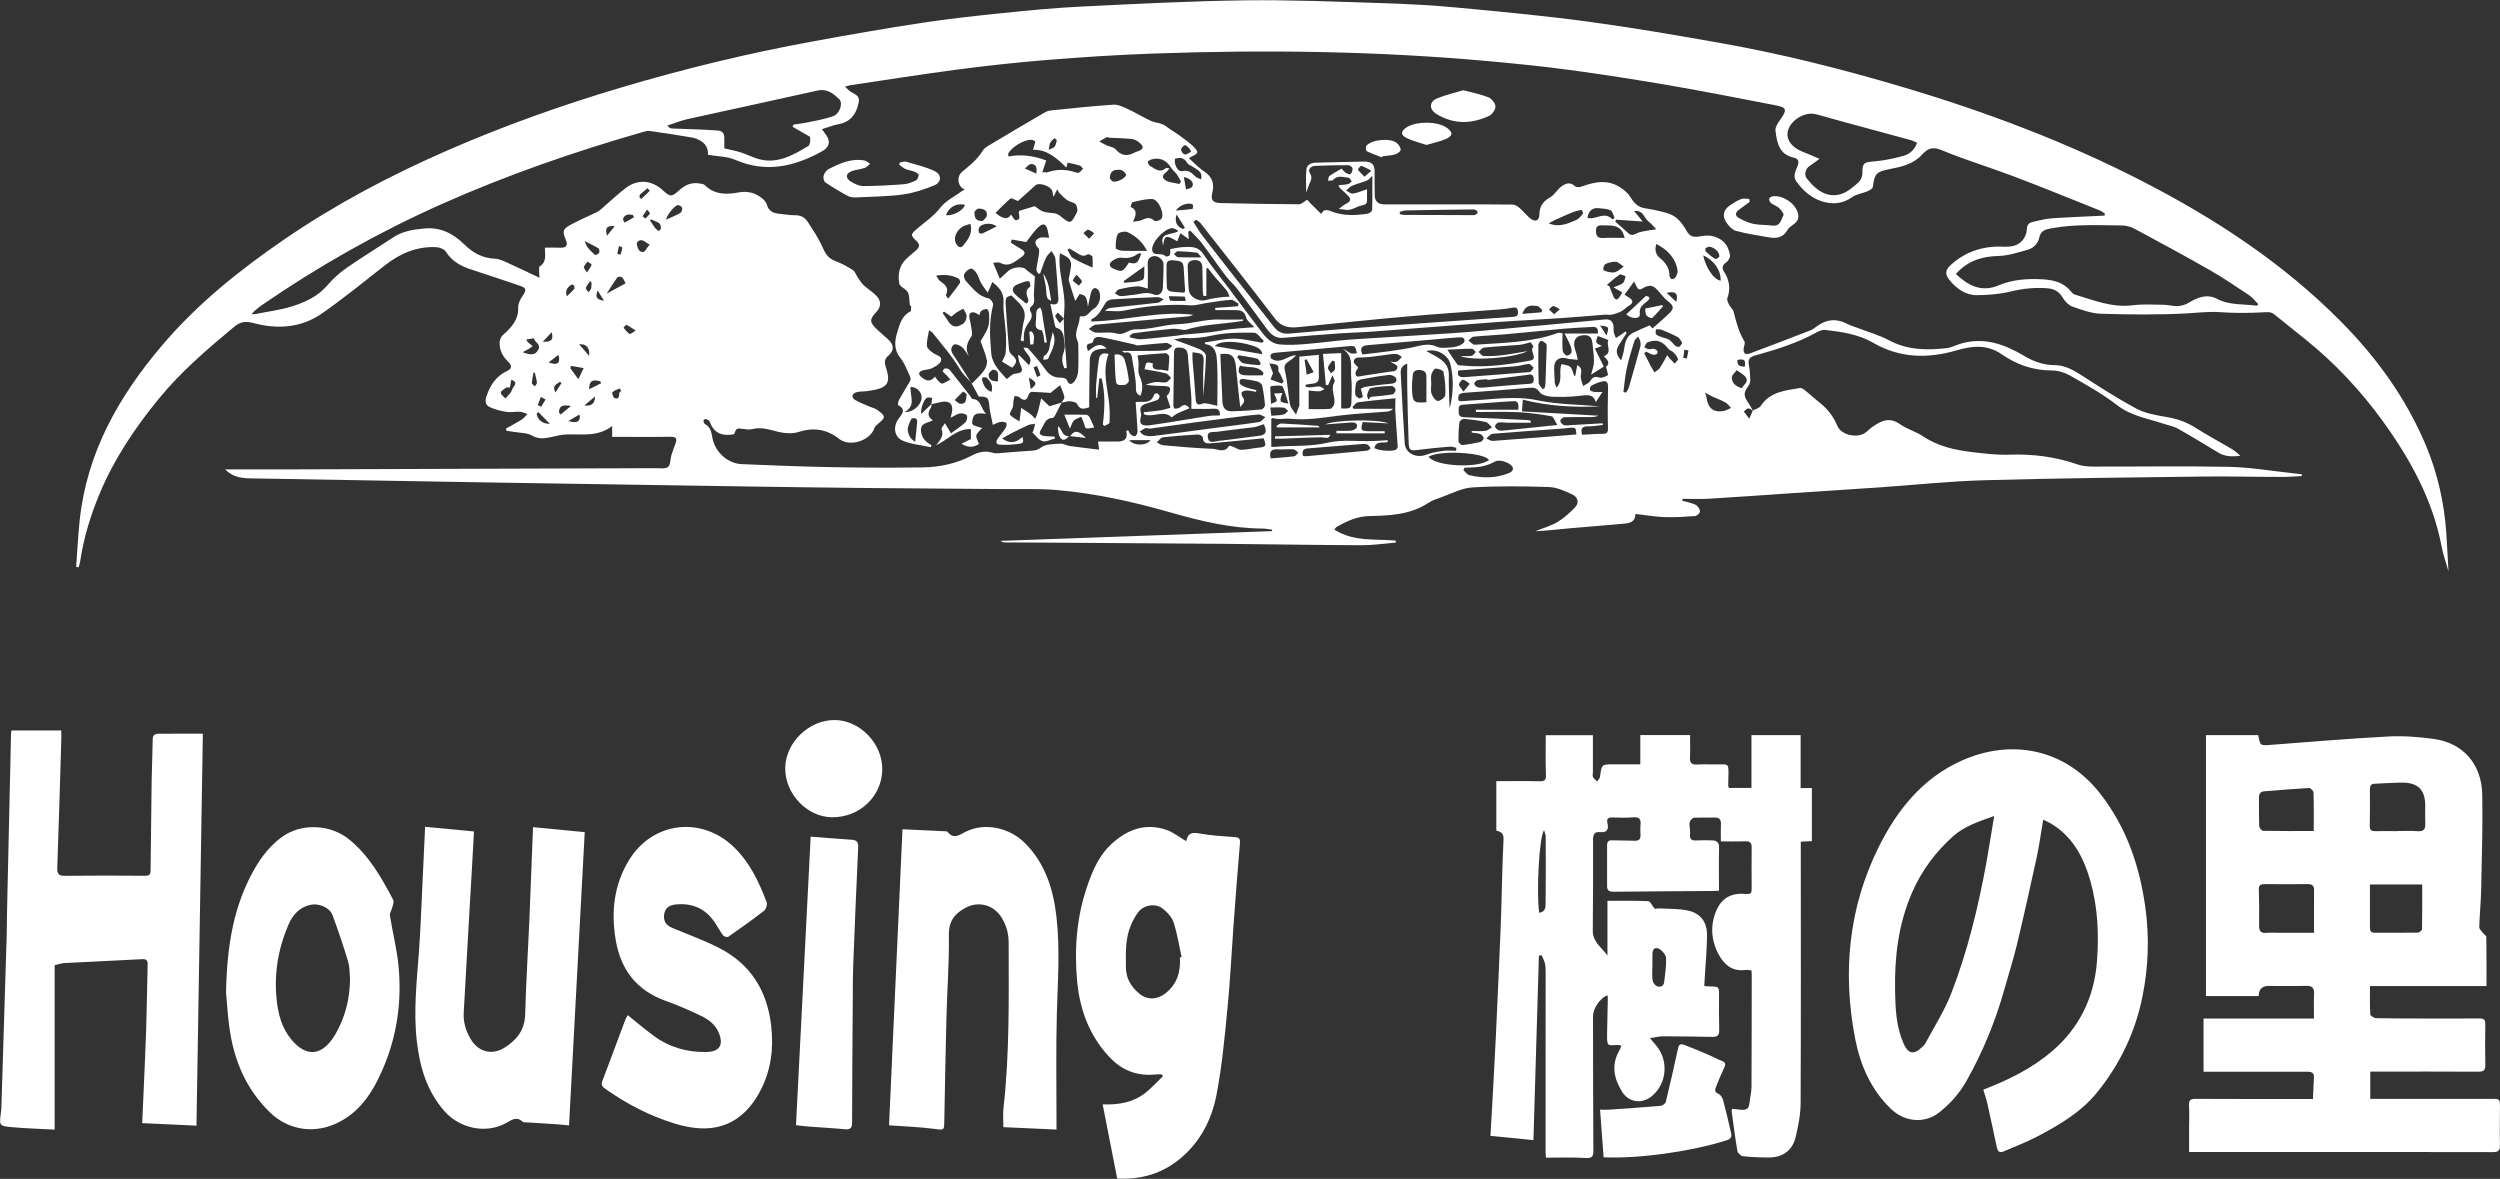 <?xml version="1.0" encoding="UTF-8"?><svg id="_レイヤー_2" xmlns="http://www.w3.org/2000/svg" viewBox="0 0 466.71 220.07"><rect x="0" y="0" width="466.71" height="220.07" fill="#333333" stroke="none"/><defs><style>.cls-1{fill:#fff;}</style></defs><g id="_レイヤー_1-2"><path class="cls-1" d="m464.2,184.08h-21.76c0,1.82-.05,3.55.05,5.28.02.27.73.72,1.13.72,3.17.07,6.33.05,9.5.06,3.25,0,6.5.02,9.75-.01.81,0,1.11.24,1.1,1.06-.04,2.54-.06,5.08,0,7.62.02,1-.34,1.27-1.31,1.26-6.21-.04-12.42-.02-18.62-.02-.49,0-.98,0-1.55,0v5.09c.52,0,1.01,0,1.49,0,7.04,0,14.08,0,21.12,0,1.59,0,1.61.02,1.6,1.61,0,2.33-.06,4.67,0,7,.03,1.05-.3,1.33-1.34,1.33-12.75-.03-25.5-.02-38.25-.02-5.62,0-11.25,0-16.87,0-.45,0-.9,0-1.57,0,0-1.59,0-3.07,0-4.55,0-1.37.08-2.75-.01-4.12-.07-1.02.29-1.26,1.26-1.25,6.79.04,13.58.02,20.37.02.49,0,.98,0,1.5,0,.07-1.47.14-2.78.19-4.1.03-.88-.59-.99-1.27-.99-2.33,0-4.67,0-7,0-4.08,0-8.16,0-12.34,0v-9.93h20.61c0-1.64-.05-3.09.02-4.54.05-1.11-.27-1.59-1.47-1.56-2.33.07-4.67.02-7,.02q-1.86,0-1.87,1.89h-9.84v-48.71h9.76c.37,2.02.36,1.97,2.51,1.8,7.26-.55,14.53-1.17,21.8-1.55,2.81-.15,5.66.08,8.46.46,5.44.73,8.95,4.69,9.05,10.4.11,5.95-.09,11.91-.21,17.86-.05,2.28-.28,4.56-.35,6.85-.01.35.39.72.64,1.06.21.29.68.54.68.81.05,2.99.03,5.98.03,9.15Zm-32.21-9.95c0-2.81-.02-5.38.01-7.96.01-.91-.44-1.13-1.24-1.12-2.66.02-5.32.03-7.98,0-.77,0-1.12.18-1.09,1.05.07,2.24.08,4.49.05,6.73-.01,1.03.37,1.43,1.41,1.32.7-.08,1.41-.01,2.12-.01,2.19,0,4.38,0,6.72,0Zm15.62-18.99h0c1.25,0,2.5-.07,3.74.03,1.15.09,1.46-.41,1.41-1.44-.05-1.16,0-2.33-.01-3.49-.05-2.74-1.31-4.07-4.06-4.13-1.78-.03-3.57.14-5.36.2-.7.02-.91.36-.91,1.03.02,2.29.02,4.58-.02,6.87-.01.71.27.96.96.95,1.41-.03,2.83,0,4.24,0Zm-5.18,9.99c0,2.73.01,5.3,0,7.88,0,.68.09,1.13.92,1.12,2.66-.02,5.33.02,7.99-.02.29,0,.81-.41.81-.64.06-2.77.04-5.54.04-8.35h-9.75Zm-10.49-10c0-2.52.03-4.84-.04-7.16,0-.31-.57-.88-.84-.86-2.78.15-5.55.39-8.32.61-.78.06-1.04.5-1.03,1.25.03,1.74-.02,3.49.05,5.24.01.32.45.88.7.89,3.11.06,6.22.04,9.48.04Z"/><path class="cls-1" d="m279.34,155.04v-9.21c2.74,0,5.39-.05,8.04.02,1.01.03,1.27-.24,1.22-1.26-.1-2.41-.03-4.82-.03-7.34h8.8c0,2.29,0,4.56,0,6.84,0,.33-.11.71.02.98.16.32.51.54.78.81.18-.29.49-.57.53-.87.3-2.33.29-2.33,2.61-2.32,1.58,0,3.16,0,4.91,0v-5.46h9.29c0,1.43.05,2.82-.02,4.21-.04.98.31,1.33,1.29,1.28,1.41-.07,2.83.01,4.24-.02,1.6-.04,1.67,0,1.66,1.66,0,.79-.04,1.58-.05,2.37,0,.11.09.22.16.36h4.18v-9.85h9.18v9.88h2.1v9.9c-.67.03-1.28.07-2.07.11,0,.55,0,1.07,0,1.6,0,15.71.04,31.42-.03,47.12,0,2.14-.43,4.3-.92,6.39-.59,2.52-2.43,3.85-4.98,3.84-1.62,0-3.24-.06-4.85-.23-.39-.04-.98-.58-1.05-.97-.43-2.45-.73-4.92-1.07-7.38-.02-.12.03-.24.07-.5.56.05,1.12.1,1.67.17.87.1,1.46-.13,1.56-1.11.11-1.07.39-2.14.4-3.21.04-7,.03-14,.04-21,0-.2-.03-.4-.05-.69-.4-.03-.77-.14-1.12-.09-2.39.34-3.93-.93-4.96-2.82-1.5-2.74-1.67-5.68-.36-8.52.93-2.02,2.66-3.01,4.96-2.87,1.53.09,1.53.07,1.52-1.51,0-2.37-.04-4.75,0-7.12.01-.86-.26-1.2-1.14-1.17-1.49.05-2.98.01-4.61.01,0-1.14-.04-2.17.01-3.2.04-.84-.27-1.26-1.12-1.25-1.25,0-2.5.01-3.75.02-.08,0-.18-.02-.25.02-1.32.76-.47,2.01-.64,3.03-.1.62.06,1.26,1,1.21,1.04-.05,2.08-.05,3.12-.02.87.02,1.32.38,1.3,1.39-.07,2.62-.02,5.24-.02,7.99-.4.03-.76.07-1.11.07-6.21.04-12.41.07-18.62.14-.82,0-1.16-.26-1.16-1.05,0-2.54.01-5.08,0-7.62,0-.69.27-.96.98-.93,1.37.06,2.75.02,4.12.08.8.04,1.17-.24,1.14-1.06-.02-.62-.06-1.26,0-1.87.13-1.15-.27-1.56-1.46-1.44-1.24.12-2.49.06-3.74.02-.8-.02-1.19.18-.97,1.08.28,1.14-.09,1.79-1.38,1.66-1.05-.1-1.32.42-1.31,1.43.02,5.67,0,11.33-.05,17-.02,2.03,1.54,2.98,2.74,4.61v-10.21c2.56,0,5.09-.05,7.62.06.35.01.68.77,1.21,1.43.09,0,.53-.1.97-.07,1.77.1,3.59.02,5.3.41,2.32.53,3.5,2.17,3.49,4.56-.01,2.41-.24,4.82-.38,7.22-.04.74-.09,1.48-.14,2.29.39.04.67.08.94.08,1.85.02,1.83.02,1.82,1.82-.01,2.08-.03,4.17.03,6.25.03.96-.26,1.37-1.26,1.35-3.08-.07-6.16-.1-9.24-.11-.71,0-1.42.19-2.43.33.52.62.79.97,1.09,1.3,2.47,2.82,2.11,7.25-.79,9.58-1.84,1.48-4.27,1.13-5.51-.88-1.51-2.44-2.05-4.99-.51-7.66.16-.27.24-.59.39-.95-.31-.04-.51-.1-.71-.1-1.86.04-1.99.42-1.96-2.09.03-2.25.1-4.49.14-6.74,0-.15-.06-.29-.1-.45-1.38.55-2.67,2.49-2.67,3.9.02,8.37.01,16.75.07,25.12,0,1.18-.31,1.42-1.5,1.35-2.41-.15-4.83-.05-7.35-.05-.03-.39-.07-.71-.07-1.02,0-10.87.01-21.75.01-32.62,0-.83.03-1.68-.1-2.49-.1-.58-.44-1.13-.67-1.69-.16.04-.33.07-.49.11-.34,11.44-.68,22.87-1.02,34.43-2.72-.27-5.27-.52-8.03-.8.11-1.94.23-3.87.34-5.8.23-4.28.48-8.56.68-12.85.32-6.7.6-13.39.89-20.09.05-1.08.08-2.16.11-3.25.13-4.45.21-8.91.43-13.35.06-1.15-.51-1.44-1.38-1.64Zm8,15.36c1.27-.17,1.19-1.16,1.2-1.89.05-4.1.04-8.21.02-12.32,0-.36-.17-.73-.29-1.19-.91.83-1.48,11.64-.93,15.4Zm21.13,9.98s0,0,0,0c0,.87-.09,1.76.04,2.61.06.41.43.96.8,1.11.61.24,1.28.06,1.37-.78.16-1.48.41-2.97.35-4.45-.02-.59-.64-1.34-1.19-1.67-.84-.51-1.36-.06-1.36.94,0,.75,0,1.5,0,2.24Z"/><path class="cls-1" d="m370.26,203.42c4.71-1.82,9.11-3.98,12.87-7.21,5.08-4.36,7.81-10.02,8.33-16.63.4-5.07.18-10.17-1.22-15.11-1.26-4.43-3.31-8.36-7.47-10.79-.4-.24-.84-.41-1.34-.65-.42,2.46-.72,4.76-1.21,7.02-1.19,5.48-2.41,10.96-3.72,16.41-.67,2.79-1.56,5.52-2.33,8.28-1.67,5.95-4.01,11.63-7.04,17.02-1.3,2.32-3.04,4.28-5.12,5.92-2.68,2.11-6.39,1.83-9-.67-3.75-3.6-5.73-8.18-6.69-13.15-2.38-12.37-1.22-24.4,4.41-35.75,3.43-6.9,8.17-12.82,15.43-16.09,8.93-4.03,19.19-2.59,26.05,6.31,4.79,6.22,7.2,13.29,8.28,20.97.79,5.64.59,11.21-.53,16.76-1.34,6.65-4.22,12.63-8.46,17.87-3,3.71-7.12,6.12-11.3,8.3-1.98,1.04-4.1,1.82-6.15,2.72-.84.37-1.12-.08-1.28-.8-.58-2.72-1.16-5.45-1.77-8.17-.2-.88-.5-1.73-.75-2.56Zm2.02-51.09c-2.89,1.04-5.51,1.89-7.6,3.73-3.31,2.93-5.9,6.41-7.69,10.48-2.58,5.88-3.33,12.09-3.21,18.41.06,3.31.19,6.66,1.56,9.8.86,1.99,1.92,2.26,3.46.75.24-.23.5-.46.65-.75,1.63-3.07,3.55-6.04,4.8-9.26,3.03-7.8,5-15.92,6.52-24.14.53-2.88.97-5.79,1.51-9.03Z"/><path class="cls-1" d="m37.87,136.95c-.4,24.54-.79,48.75-1.19,73.19-3.22-.15-6.61-.31-10.13-.47.1-2.23.19-4.29.28-6.35.16-3.74.34-7.49.46-11.23.12-3.95.17-7.91.27-11.87.02-.72-.04-1.21-.96-1.16-4.86.26-9.73.47-14.59.73-.57.03-1.12.24-1.81.39v30.7c-2.74-.15-5.34-.22-7.92-.45-2.46-.22-2.44-.29-2.1-2.78.1-.74.1-1.49.12-2.24.32-10.15.63-20.31.94-30.47.05-1.54.04-3.08.07-4.62.25-11.12.5-22.24.75-33.35,0-.16.04-.32.07-.6h9.31c0,.58.02,1.19,0,1.81-.24,7.95-.46,15.9-.75,23.84-.04,1.16.31,1.5,1.46,1.48,5-.06,10-.05,14.99-.01.82,0,.97-.34.97-1.04.05-5.54.12-11.08.2-16.62.04-2.62.17-5.24.2-7.86,0-.75.43-.98,1-.99,2.86-.03,5.72-.01,8.37-.01Z"/><path class="cls-1" d="m208.57,220.05c-.91-4.63-1.8-9.17-2.72-13.88,3.02.11,5.71-.36,7.96-2.14,1.18-.93,2.2-2.06,3.28-3.11-.06-.12-.13-.23-.19-.35-.34,0-.69-.03-1.03,0-3.52.4-6.43-.71-8.84-3.32-3.7-3.99-5.46-8.81-5.95-14.11-.56-6.11-.07-12.15,1.98-17.98.98-2.79,2.17-5.53,4.42-7.59,2.95-2.7,6.34-4.02,10.31-2.63,1.26.44,2.36,1.33,3.57,2.05-.01,0,.11-.02.12-.07.31-1.51,1.2-1.55,2.54-1.31,2.12.38,4.29.51,6.45.66.81.05,1.08.28,1.01,1.11-.43,5.06-.82,10.12-1.19,15.18-.38,5.19-.62,10.39-1.13,15.56-.53,5.46-1.03,10.95-2.07,16.32-.86,4.44-2.89,8.49-6.44,11.58-3.49,3.04-7.54,4.23-12.08,4Zm11.7-41.3c.11-.02.21-.05.32-.07-.48-2.17-.82-4.39-1.5-6.49-.32-.99-1.19-1.91-2.04-2.58-1.33-1.05-3.52-.68-4.55.66-.55.71-.98,1.53-1.34,2.36-1.12,2.55-.99,5.27-.97,7.97.01,2.12,1.04,3.74,2.62,4.99,1.47,1.15,3.24,1.02,4.71-.11,2.22-1.71,2.91-4.03,2.75-6.72Z"/><path class="cls-1" d="m197.2,210.87c-3.4-.16-6.54-.3-9.88-.45,0-1.15-.12-2.39.02-3.6,1.15-10.25.97-20.54.96-30.82,0-1.67-.41-3.2-1.27-4.63-1.45-2.4-4.23-3.22-6.71-1.93-2.05,1.07-3.22,2.47-3.18,5.1.07,5.2-.33,10.4-.46,15.6-.17,6.28-.26,12.57-.39,18.86-.04,2.03.11,2.01-1.99,1.73-2.71-.35-5.46-.44-8.33-.65.84-18.47,1.67-36.86,2.51-55.27,2.68.12,5.37.25,8.06.38.12,0,.29.03.35.11,1.17,1.46,2.21.56,3.42-.04,3.53-1.76,8.16-.76,11.04,2.14,3.79,3.8,5.28,8.59,5.87,13.72.69,5.98.25,11.97.08,17.96-.19,6.78-.06,13.58-.07,20.37,0,.49,0,.97,0,1.45Z"/><path class="cls-1" d="m117.2,189.52c1.66,1.33,3.23,2.67,4.89,3.89,2.88,2.12,6.17,3.03,9.73,2.98,2.5-.03,3.31-1.27,2.37-3.57-.64-1.56-1.93-2.52-3.37-3.2-2.14-1.01-4.31-1.98-6.54-2.77-5.45-1.94-8.42-5.83-9.35-11.44-.87-5.27-.31-10.3,2.54-14.91,4.4-7.12,13.48-8.18,19.51-2.38,3,2.89,4.71,6.52,6.14,10.31.16.43-.12,1.32-.5,1.61-2.16,1.69-4.41,3.27-6.66,4.84-.19.13-.81-.04-.98-.27-.62-.83-1.09-1.77-1.69-2.62-1.72-2.42-4.12-3.42-7.04-3.15-1.13.1-2.09.52-2.27,1.89-.16,1.29.4,2.03,1.55,2.51,2.92,1.21,5.9,2.3,8.71,3.73,5.87,3,8.96,7.95,9.72,14.47.5,4.3-.01,8.39-2.04,12.23-2.02,3.83-5.04,6.54-9.44,6.94-2.2.2-4.58-.25-6.72-.92-4.55-1.41-8.76-3.61-12.67-6.35-.55-.39-.95-.72-.65-1.51,1.44-3.77,2.82-7.55,4.24-11.32.14-.38.38-.72.51-.98Z"/><path class="cls-1" d="m42.2,185.23c.17-8.78,1.43-16.21,5.31-23.01,1.3-2.27,2.88-4.28,4.97-5.86,3.66-2.77,9.21-2.53,12.78.41,3.7,3.05,5.97,7.1,8.15,11.23.19.35-.08.97-.19,1.45-.12.5-.5,1.01-.43,1.46.5,3.15,1.31,6.26,1.61,9.43.64,6.69-.3,13.21-3,19.38-1.89,4.33-4.39,8.23-9.04,10.19-4.14,1.74-8.68.92-11.9-2.18-4.61-4.45-6.88-10-7.68-16.23-.31-2.43-.46-4.88-.58-6.25Zm23.16-2.35c-.11-1.11-.05-2.28-.36-3.33-.88-2.93-1.85-5.83-2.92-8.69-.55-1.47-2.52-2.27-4.09-1.95-2.03.42-3.29,1.81-4.06,3.55-2.12,4.81-2.89,9.86-2.17,15.09.39,2.76,1.31,5.32,3.39,7.33,2.21,2.13,4.47,2.02,6.43-.33.4-.48.77-.99,1.07-1.53,1.78-3.14,2.66-6.51,2.69-10.13Z"/><path class="cls-1" d="m79.35,154.35c3.08.29,6.05.58,9.13.87-.11,2-.21,3.94-.32,5.88-.53,9.3-1.08,18.61-1.59,27.91-.1,1.74.36,3.38,1.25,4.89,1.49,2.54,4.04,3.19,6.5,1.6,2.19-1.42,3.64-3.25,3.72-6.08.15-5.7.51-11.39.76-17.08.25-5.94.47-11.88.71-17.92,3.12.3,6.35.61,9.65.93-.97,18.15-1.95,36.37-2.93,54.75-.92-.09-1.68-.18-2.46-.23-1.74-.12-3.49-.22-5.23-.33-.33-.02-.77.05-.97-.13-1.16-1.08-2.09-.31-3.12.26-3.77,2.06-8.68,1-11.54-2.3-3.26-3.76-4.56-8.25-5.1-13.02-.64-5.62,0-11.22.41-16.82.27-3.61.39-7.23.57-10.85.2-4.11.38-8.22.57-12.33Z"/><path class="cls-1" d="m151.34,156.19c2.64.2,5.12.41,7.61.57.9.06,1.31.37,1.26,1.38-.34,7.36-.65,14.72-.93,22.08-.08,2.04-.07,4.08-.08,6.12-.05,7.75-.12,15.49-.13,23.24,0,1.08-.38,1.33-1.41,1.23-2.23-.22-4.48-.33-6.72-.5-.78-.06-1.55-.17-2.34-.26.91-18,1.82-35.9,2.74-53.85Z"/><path class="cls-1" d="m299.37,216.05c-.22-2.96-.44-5.84-.66-8.89.7,0,1.19.03,1.67,0,3.23-.22,6.46-.44,9.68-.73.34-.03.85-.43.92-.74.81-3.34,1.58-6.69,2.3-10.04.18-.83.65-.78,1.17-.58,1.47.57,2.92,1.17,4.37,1.79.88.37,1.72.85,2.61,1.19.7.26.76.59.47,1.22-.56,1.2-1.07,2.42-1.56,3.65-.21.52-.28.98.48,1.29.39.16.74.75.87,1.21.55,2.04,1.02,4.1,1.49,6.16.15.66-.1,1.05-.81,1.28-6.41,2.07-16.52,3.5-22.99,3.19Z"/><path class="cls-1" d="m164.71,143.57c-.03,5.05-4.17,9.03-9.36,9-4.7-.03-8.85-4.42-8.76-9.25.09-4.73,4.42-8.91,9.21-8.9,4.7,0,8.94,4.37,8.9,9.16Z"/><path class="cls-1" d="m181.45,71.57c-.76-.87-1.66-1.65-2.24-2.62-1.47-2.47-3.36-4.61-5.12-6.84-.16-.2-.46-.3-.67-.43-.15,1.03-.46,2-.37,2.94.05.49.75.99,1.25,1.34.59.4,1.68.52,1.35,1.45-.21.59-1.06,1.01-1.71,1.35-.5.26-1.14.21-1.69.39-.77.25-.89.7-.23,1.25.82.69,1.66,1.01,2.53-.1.24.34.37.59.57.77.24.22.6.6.8.54.53-.15,1-.49,1.5-.76-.24-.27-.47-.54-.72-.8-.24-.25-.53-.45-.7-.74-.05-.08.25-.52.41-.53.29-.02.72.05.88.26,1.34,1.66,2.63,3.36,3.94,5.04.1.13.18.38.29.39,1.75.11,1.54,1.9,2.6,2.78-2.01-.22-2.39,0-2.61,1.33-.12.74-.04.8,1.85,1.33-.4.46-.96.85-1.09,1.36-.11.42.27.98.48,1.62-.82.55-1.86.82-3.25-.04.68-.34,1.18-.6,1.75-.89v-1.85c-2.68-.12-4.32,2.03-6.48,3.01.68-.93,1.51-1.71,1-3.01-.08-.2.33-.6.63-1.11.41.69.72,1.21,1.13,1.9.89-.67,1.86-1.29,2.69-2.06.28-.26.44-1.01.26-1.29-.19-.29-.87-.44-1.29-.37-.54.1-1.04.47-1.73.82.1-.43.18-.71.24-1,.31-1.51-.41-2.26-1.92-1.97-.65.12-1.28.29-1.92.44.06-.39.12-.79.18-1.18-.31-.03-.66-.16-.93-.07-.6.21-1.34,2.22-1.13,3.05.66-.63,1.29-1.24,1.92-1.84-.03.23,0,.49-.12.67-.48.8-.81,1.58.36,2.35-.97.59-2.44.43-2.19,2.15.19,1.3.93,1.93,1.93,2.51-.04.12-.08.24-.12.37-1.76-.38-3.62-.53-5.25-1.22-1.58-.67-1.83-2.61-.8-4.04.64-.9,1.55-1.7-.02-2.58-.11-.06-.03-.69.12-.96.66-1.19,1.4-2.34,2.07-3.53.12-.21.14-.58.04-.8-.57-1.2-1.02-2.52-1.84-3.53-1.25-1.55-1.07-3.18-.58-4.78.44-1.47.83-3.09,2.45-3.9.17-.08.13-.61.14-.93,0-.08-.23-.17-.24-.27-.12-.8-.03-1.69-.37-2.37-.33-.65-1.49-1.01-1.6-1.61-.28-1.61-.07-3.26,1.19-4.52.62-.62,1.31-1.15,1.97-1.73.67-.58.72-1.11.01-1.76-1.16-1.06-1.01-1.24.15-2.25,1.46-1.26,3.07-2.3,4.31-3.9,1.08-1.39,2.87-2.22,4.62-3.5-.03-.01-.32-.02-.5-.17-.92-.77-.97-2.28-.04-3.05,1.44-1.19,2.9-2.32,3.89-3.98.35-.59,1.14-.95,1.77-1.34,3.29-1.97,6.59-3.92,9.9-5.83.41-.24.94-.31,1.43-.36,3.76-.37,7.52-.79,11.28-1.03.87-.06,1.83.42,2.67.81,1.47.68,2.86,1.53,4.32,2.22.66.31,1.46.33,2.14.62.57.24,1.05.67,1.58,1.02.49.32,1,.61,1.46.96,1.09.85,2.32,1.61,3.19,2.65.86,1.03-.53,1.13-1.27,1.72.98.87,1.82,1.78,2.82,2.45,1.53,1.02,1.99,2.27,1.54,4.04-.33,1.32.12,1.84,1.58,1.88,4.86.12,9.73.2,14.6.22.49,0,.99-.53,1.53-.85.15.16.42.45.69.74,0,0,1.85,1.85,1.94,1.93.56-1.17,1.36-.67,2.22-.37,2.09.74,4.26.63,6.4.32.33-.05.87-.44.88-.69.07-2.03.04-4.07.04-6.4-.46.43-.67.77-.97.88-.93.37-1.92.61-2.84,1-.42.18-.74.58-1.1.88.42.2.88.62,1.27.57.82-.11,1.6-.47,2.65-.82,0,.85-.02,1.38,0,1.91.03.68-.15.97-.94,1.11-1.09.19-2.02,1.1-3.25.79-.22-.06-.46-.05-1.08-.12.57-.43.83-.7,1.16-.86,1.18-.58,1.25-.99.29-1.89-.45-.42-.91-.84-1.36-1.28-.07-.07-.07-.22-.12-.41.61-.06,1.19-.08,1.74-.2.26-.06.48-.33.71-.5-.2-.24-.37-.67-.59-.69-.99-.09-2.04-.56-2.91.42-.16.18-.62.08-.94.12.09-.3.08-.73.28-.88.7-.5,1.47-.9,2.27-1.37.19.21.4.54.7.74.28.19.84.42.95.3.25-.26.43-.73.38-1.07-.04-.24-.5-.6-.78-.6-2.08,0-4.15.02-6.23.12-.8.04-1.38.68-.95,1.36.52.82.2,1.36-.09,2.02-.18.42-.32.85-.6,1.59,0-1.62-.1-2.95.03-4.26.09-.89.83-1.28,1.73-1.3,2.99-.07,5.99-.16,8.98-.21,1.57-.03,2.09.58,2.04,2.12-.04,1.37.02,2.74.02,4.11,0,1.2.64,1.76,1.78,1.76,4.33,0,8.66,0,12.99,0,3.66,0,7.33-.01,10.99.04.43,0,.92.33,1.27.63.69.6,1.27,1.33,1.96,1.92.94.79,1.74.49,1.75-.72,0-1.58.75-2.48,2.07-3.23.75-.43,1.22-1.34,1.92-1.89.81-.64,1.69-1.05,2.68-.12.23.22.88.17,1.26.03,2.51-.92,5-1.37,7.38.32.62.44,1.26.97,1.64,1.6.66,1.09,1.37,1.93,2.72,2.14,1.38.22,2.76.5,4.1.89.73.21,1.48.59,2.03,1.1.68.65,1.25,1.46,1.71,2.29.54.98,1.28,1.17,2.29,1,.73-.12,1.5-.24,2.22-.13,1.97.31,3.29,1.64,3.56,3.63.06.41-.31,1.05-.68,1.31-.74.51-.9,1.02-.43,1.76.99,1.55,1.26,3.16.62,4.94-.12.34.14.87.33,1.25.22.44.7.79.82,1.24.5,1.92.96,3.84,2.03,5.57.17.27-.04.8-.12,1.2-.17.94.24,1.41,1.13,1.07,3.81-1.42,7.6-2.88,11.39-4.35.42-.16.77-.48,1.15-.75,1.79-1.29,3.64-1.49,5.62-.44.58.31,1.23.49,1.85.73,2.01.77,4.12,1.35,6,2.36,3.43,1.83,7.03,1.86,10.7,1.46.92-.1,1.8-.6,2.71-.86,4.31-1.26,8.15.12,11.76,2.28,1.78,1.06,3.61,1.73,5.64,1.74,1.85,0,3.33.77,4.84,1.73,3.46,2.22,6.92,4.48,10.54,6.41,1.71.91,3.79,1.24,5.74,1.57,1.93.33,3.66.96,5.3,2.01,2.1,1.34,4.3,2.51,6.45,3.77.66.39,1.29.83,1.87,1.46-1.41.12-2.77.18-4.02-.57-2.53-1.51-5.04-3.07-7.61-4.51-.81-.46-1.78-.62-2.68-.92-2.96-.99-6.06-1.44-8.69-3.48-2.71-2.1-5.75-3.79-8.74-5.5-1.01-.58-2.28-.97-3.43-.97-3.47,0-6.57-1.07-9.35-3.01-2.69-1.88-5.51-1.61-8.35-.77-5.42,1.6-10.67,1.51-15.65-1.38-2.79-1.62-5.86-2.04-8.96-2.41-.56-.07-1.23.24-1.75.53-3.56,1.96-7.42,3.15-11.3,4.23-1.05.29-1.43.73-1.2,1.82.19.93.23,1.89.26,2.84,0,.34-.14.74-.34,1.02-.92,1.22-.95,1.84-.09,3.08.35.5.63,1.05.93,1.57-.29-.16-.59-.47-.86-.44-.3.03-.57.37-.85.58.34.45.68.9,1.02,1.35.22-.51.43-1.02.65-1.53.51-.28,1.21-.43,1.49-.86,1.76-2.68,4.61-2.88,7.34-3.35.28-.05.67.24.95.46.96.78,1.87,1.62,2.84,2.39,1.43,1.15,2.48,2.54,3.18,4.24.72,1.75,3.87,2.39,5.35,1.16.35-.29.68-.62,1.05-.89,1.64-1.16,3.23-2.06,5.27-.61,1.31.93,2.96,1.36,4.3,2.26,2.76,1.85,5.85,2.56,9.04,2.94,2.35.28,4.72.58,7.07.5,4.39-.16,8.62.38,12.76,1.82.88.31,1.87.39,2.82.4,8.5.02,17-.12,25.49.05,3.84.08,7.68.74,11.52,1.15.68.07,1.36.16,2.03.24,0,.11,0,.22,0,.33-1.3.06-2.59.17-3.89.16-4.91,0-9.83-.13-14.74-.07-13.54.17-27.08.31-40.61.69-6.52.18-13.04.88-19.55,1.33-5.56.38-11.13.74-16.7,1.11-5.07.34-10.13.71-15.2,1.01-1.63.1-3.27.02-4.91.02-.02.12-.04.24-.06.36.49.13,1,.23,1.48.39.43.14.92.24,1.24.53.31.27.62.78.57,1.14-.05.32-.57.77-.92.8-1.9.13-3.8.26-5.7.19-1.78-.07-3.54-.37-5.41-.59-.05,1.73-1.38,1.75-2.57,1.86-3.19.3-6.39.52-9.58.81-2.19.2-4.37.45-6.56.56,1.4-.56,2.89-.97,4.17-1.73,1.21-.72,2.3-1.72,3.28-2.75.85-.89.45-1.93-.53-2.39-1.37-.63-2.86-1.33-4.32-1.38-4.78-.16-9.59-.22-14.36.07-2,.12-3.94,1.2-5.89,1.88-.78.27-1.6.54-2.28.99-3.4,2.26-7.27,2.39-11.14,2.48-2.21.06-4.11.95-5.97,1.99-.16.09-.26.29-.47.53,3.58,2.3,7.63,1.72,11.48,2.05,0,.13,0,.25-.01.38-2.09.17-4.17.49-6.26.49-8.58-.03-17.16-.18-25.73-.26-10.79-.09-21.58-.15-32.37-.22-2.83-.02-5.67-.02-8.5-.04-.32,0-.63-.06-.94-.29,16.9-.61,33.81-1.22,50.71-1.82,0-.09.01-.18.02-.27-.6-.07-1.2-.21-1.81-.21-5.88-.04-11.53-1.39-17.14-3-6.92-1.99-13.94-3.55-21.12-4.18-3.39-.3-6.83-.16-10.24-.19-8.71-.08-17.41-.12-26.12-.21-7.25-.07-14.49-.17-21.74-.28-15.49-.23-30.99-.47-46.48-.72-15.37-.25-30.74-.52-46.11-.79-2.29-.04-3.46-.48-4.72-1.68,4.55,0,9.1.01,13.66,0,21.91-.07,43.83-.14,65.74-.22.29,0,.58,0,.87,0,.83-.04,1.85.19,2.42-.21.48-.35.41-1.44.63-2.19.23-.76.51-1.49.78-2.23.34-.93.09-1.25-.95-1.24-3.57.06-7.15.02-10.88.02v-2.03c-2.64,2.05-5.55,1.51-8.38,1.57-1.13.02-2.26.35-3.38.58-1.12.23-2.11.26-3.22-.37-.91-.51-2.13-.47-3.22-.66-.5-.09-1.01-.15-1.52-.22l-.11-.42c.98-.55,1.99-1.07,2.94-1.67.41-.26.72-.69,1.08-1.04-.48-.15-.95-.4-1.43-.43-.83-.05-1.68.16-2.49.03-1.05-.16-2.11-.43-3.07-.87-.8-.37-1.01-1.04-.66-2.07.72-2.13,1.84-3.78,3.92-4.74,1.08-.49.62-1.23.04-1.78-1.03-.98-1.55-2.17-1.51-3.56.01-.46.29-1.03.63-1.34,1.56-1.39,2.91-2.8,2.84-5.13-.02-.72.38-1.54.82-2.16.78-1.12.73-1.49-.54-1.91-2.92-.97-5.82-1.99-8.75-2.92-2.03-.64-3.83-1.51-5.03-3.42-.3-.48-1.17-.82-1.79-.85-3.62-.18-6.73,1.16-9.55,3.36-3.9,3.04-7.73,6.18-11.79,9.01-3.87,2.7-8.3,3-12.78,1.8-1.43-.38-2.44-.29-3.62.7-4.97,4.14-9.88,8.32-13.99,13.34-4.51,5.5-8.45,11.35-11.18,17.95-1.66,4-2.92,8.12-3.56,12.42-.06.39-.19.78-.28,1.17-.16-.02-.32-.04-.48-.06.21-2.85.35-5.7.64-8.54,1.3-12.67,7.22-23.15,15.3-32.7,6.64-7.84,14.54-14.16,22.94-19.92,9.64-6.6,19.95-12.03,30.65-16.69,10.41-4.53,21.1-8.34,31.99-11.58,11.92-3.55,23.99-6.48,36.22-8.71,6.66-1.22,13.34-2.39,20.04-3.41,4.97-.76,9.98-1.31,14.99-1.82,4.97-.51,9.94-1,14.93-1.24,10.15-.5,20.3-1.02,30.45-1.16,8.53-.11,17.07.25,25.6.52,4.78.15,9.57.41,14.34.86,8.11.76,16.24,1.52,24.31,2.62,8.27,1.12,16.51,2.54,24.73,4,11.47,2.03,22.75,4.89,33.92,8.21,15.42,4.58,30.43,10.22,44.74,17.59,13.58,6.99,26.25,15.29,37.06,26.22,6.69,6.76,12.16,14.35,15.84,23.15,2.18,5.21,3.39,10.69,3.78,16.34.15,2.23.26,4.47.4,7.06-.49-1.73-.99-3.1-1.26-4.52-1.67-8.79-5.86-16.39-11.03-23.53-4.13-5.7-8.91-10.78-14.38-15.2-1.94-1.57-3.9-3.12-5.84-4.69-.68-.55-1.35-.42-2.18-.38-2.68.15-5.38.14-8.06-.04-2.05-.14-4.03.12-6.05.23-5.34.29-10.71.23-16.07.07-1.78-.05-3.58-.73-5.29-1.32-.7-.24-1.39-.92-1.78-1.58-.68-1.16-1.54-1.74-2.88-1.85-2.35-.19-4.61.04-6.92.6-2.03.5-4.19.67-6.29.68-2.17.01-3.85-1.24-5.17-2.88-.87-1.08-.7-1.88.34-2.81,2.75-2.46,5.99-3.51,9.64-3.36,1.42.06,2.8-.06,3.75-1.24.41-.51.72-1.23.74-1.87.03-.81.27-1.31,1.01-1.48,1.19-.28,2.4-.61,3.61-.7,3.3-.23,6.6-.35,9.9-.51l.08-.35c-.29-.19-.55-.45-.86-.57-5.36-2.14-10.71-4.33-16.11-6.38-4.47-1.7-9.06-3.07-13.47-4.9-1.76-.73-2.63-.37-3.76.87-1.59,1.74-3.83,2.23-6.05,2.66-2.46.48-2.78.86-3.09,3.34-.04.3-.61.62-1,.79-.94.4-2.05.52-2.85,1.09-1.82,1.29-3.75,1.4-5.71.77-1.97-.64-3.5-2.03-4.71-3.69-.69-.94-.16-1.94.21-2.85.34-.84.23-1.4-.69-1.6-2.54-.55-3.12-2.43-3.42-5.05-.08-.69.53-1.52.99-2.18,1.19-1.72,1.11-2.14-.9-2.53-6.57-1.27-13.13-2.57-19.73-3.71-6.27-1.08-12.55-2.06-18.86-2.91-4.99-.68-10-1.17-15.01-1.63-20.9-1.9-41.84-2.17-62.79-1.42-6.65.24-13.3.67-19.94,1.21-5.55.45-11.1,1.07-16.63,1.79-6.63.87-13.24,1.93-19.86,2.91-.2.03-.39.1-.98.26.53.47.83.86,1.22,1.05,1.41.7,1.61,1.04,1.19,2.54-.51,1.83-1.59,3.04-3.55,3.41-1.04.19-2.03.6-3.16.94.25.36.36.54.49.69,1.2,1.41,1.06,2.61-.54,3.49-5.14,2.8-10.39,4.04-16.11,1.55-1.54-.67-3.39-.64-5.12-.94.15-2.07-1.57-2.99-3.15-3.26-2.58-.44-5.16-.83-7.75-1.2-.35-.05-.74.05-1.1.16-12.88,3.69-25.51,8.06-37.76,13.52-11.82,5.27-23.02,11.6-33.66,18.94-.44.31-.85.67-1.26,1.02-.15.13-.26.29-.52.6.38-.03.57-.03.75-.06,2.27-.46,4.6-.74,6.8-1.43,2.47-.77,4.82-1.85,6.6-3.93,1.04-1.21,2.27-2.32,3.58-3.24,2.83-1.97,5.78-3.76,8.65-5.67,1.8-1.2,3.77-1.51,5.89-1.7,3.09-.28,5.39.97,7.46,2.99,1.6,1.56,3.42,2.59,5.74,2.65.67.02,1.37.34,2,.62,2.06.93,4.1,1.91,6.29,2.94-.03-.4-.07-.79-.07-1.19,0-.32-.06-.84.11-.94,1.34-.82.97-2.14.96-3.49,1.03,0,1.97-.04,2.92.01,1.09.06,1.4-.5,1.02-1.38-.82-1.92-.51-2.18,1.35-3.16,1.42-.75,2.92-1.38,4.37-2.08.29-.14.57-.35.82-.56,1.54-1.32,3-2.73,4.61-3.96,2.24-1.71,4.84-1.5,6.92.41,1.34,1.23,1.63,1.31,2.99.07,1.12-1.02,2.31-1.59,3.82-1.34.36.06.81.09,1.04.32,1.82,1.8,4.01,1.79,6.29,1.36,1.71-.32,3.23.08,4.53,1.21.33.28.65.67.76,1.08.33,1.14,1.12,1.58,2.21,1.68,1.03.09,2.07.31,3.1.29,1.05-.02,1.8.44,2.31,1.22,1.01,1.56,2.06,3.11,2.8,4.8.52,1.19,1.07,2.05,2.33,2.51,1.16.43,2.27,1.04,3.31,1.71.42.27.59.92.91,1.37.35.5.67,1.05,1.1,1.45.82.76,1.83,1.32,2.54,2.16.72.85.73,1.87-.15,2.81-1.35,1.43-1.31,1.96.12,3.3.64.6,1.3,1.17,1.96,1.75,1.18,1.04,1.32,2.1.15,3.12-.76.67-.77,1.28-.5,2.08.01.04.02.08.03.12,1.1,3.29.06,3.94-3.57,4.44-.65.09-1.35.01-1.96.21-.85.27-.96.99-.2,1.44.88.53,1.87.86,2.81,1.28.45.2.96.3,1.34.58,1.6,1.2,1.58,1.38.03,2.66-.25.2-.5.47-.6.76-.85,2.37-4.61,3.54-6.58,1.98-2.32-1.84-4.79-2.18-7.62-1.28-1.11.35-2.48.25-3.65-.02-1.66-.38-3.25-.99-5-.52-.46.12-1,.05-1.49-.02-1.4-.19-1.4-.21-1.85.97-2.12.39-3.77-.1-4.54-2.35-.08-.23-.47-.4-.75-.5-.1-.04-.42.21-.42.32,0,.22.12.55.28.63,1.21.61,1.2,1.84,1.45,2.89.59,2.44,2.84,4.48,5.38,4.59,5.53.23,11.06.46,16.59.56,5.75.11,11.5.14,17.25.05,3.16-.05,6.25-.7,9.11-2.2,1.24-.65,2.52-.99,3.96-.52.62.2,1.37.03,2.05-.01,1.74-.12,3.47-.3,5.21-.39.69-.03,1.13-.16,1.77-.62.9-.65,2.35-.6,3.58-.69.57-.04,1.16.36,1.76.44,1.78.25,3.57.45,5.46.68-.04-.38-.1-.85-.18-1.51,1.2,0,2.36,0,3.51,0,1.27.01,2.1-.39,1.75-1.96.11-.06.23-.11.34-.17.16.28.27.63.51.83.22.19.71.38.85.27.24-.18.42-.6.4-.92-.08-1.81-.23-3.61-.35-5.41,1.14-.26,2.85.55,3.46-1.45.04-.12.46-.23.63-.16.18.08.4.38.38.56-.03.24-.22.57-.43.65-.69.28-1.42.45-2.13.69-.76.25-1.22.7-.96,1.59.07.23.12.51.05.73-.48,1.56.23,1.91,1.77,1.69,3.61-.51,7.21-1.15,10.82-1.71.68-.11,1.39-.08,2.14-.11.03-.88-.24-1.3-1.2-1.25-1.3.07-2.61.02-4.14.02,0-.6.06-1.48-.01-2.35-.2-2.61-.44-5.22-.66-7.83-.09-1.05-.82-1.24-1.68-1.26-.96-.02-.87.68-.88,1.31-.04,3.16-.09,6.31-.12,9.47,0,.22.14.63.21.63.35-.01.77-.03,1.01-.22.52-.41.96-.86,1.82.14-.82.34-1.54.61-2.23.94-.37.18-.7.46-1.14.77-1.44-1.52-3.46.15-5.17-.6,0-.12-.02-.24-.03-.36,1.03-.11,2.06-.19,3.08-.35.65-.1,1.28-.32,1.92-.48-.22-.66-.44-1.33-.73-2.23,0,0,.28-.19.41-.45.15-.32.32-.77.2-1.04-.1-.22-.61-.33-.95-.34-1.16-.04-2.32-.02-3.59-.27.65-.17,1.28-.42,1.94-.49.61-.06,1.26.18,1.85.07.36-.06.66-.52.98-.81-.32-.3-.6-.78-.97-.87-1.26-.32-2.56-.51-4-.77.16-.5.18-1.02.44-1.2.23-.17.73.04,1.11.08-.24,1.51.92,1.1,1.69,1.23.4.07.79.13,1.2.2.08-.96.19-1.82.17-2.68,0-.23-.44-.64-.67-.63-1.69.09-3.38.26-5.23.42.07.48.17.95.19,1.42.02.53-.06,1.07-.03,1.6.02.34.14.69.28,1,.51,1.14.61,2.26.09,3.52-.97-.43-.83-1.14-.84-1.84-.01-.76-.13-1.53-.24-2.29-.12-.86-.31-1.71-.43-2.57-.11-.83-.2-1.61-1.39-1.37-.19.04-.44-.24-.55-.31,1.67,0,3.38.01,5.09,0,1.04-.01,2.09,0,3.12-.14.43-.06.81-.51,1.21-.79-.38-.2-.77-.59-1.14-.56-1.77.1-3.53.31-5.29.46-.22.02-.45-.12-.68-.17-2.05-.46-4.09-.96-6.16-1.36-.62-.12-1.38-.11-1.55.83-.02.14-.28.31-.45.32-.96.1-.74.66-.49,1.46,1.11-.85,2.21-1.82,3.49-.49-.33.02-.71.03-1.09.07-1.46.17-2.03.76-2.07,2.27-.06,2.37-.07,4.75-.1,7.12,0,.49,0,.99,0,1.5-.98.34-1.73.52-2.26-.61-.15-.31-.85-.48-1.32-.51-.52-.03-1.06.17-1.59.27.19-.36.59-.77.53-1.08-.15-.75-.51-1.46-.79-2.19-.53.42-1.07.84-1.6,1.26-.06.05-.09.12-.14.18-1.18-.07-2.36-.17-3.54-.2-.2,0-.54.29-.6.5-.33,1.2-.88,1.26-1.76.48-.2-.18-.59-.14-.89-.2-.06.31-.13.62-.18.94-.05.38-.02.78-.12,1.13-.15.49-.69,1.17-.53,1.4.35.5,1.03.77,1.78,1.27.12-.96.19-1.55.31-2.53.69.45,1.2.75,1.67,1.11.35.27.63.62.95.93.17-.44.39-.86.51-1.31.21-.75.36-1.51.6-2.51.77.74,1.26,1.2,1.55,1.48.92-.28,1.6-.48,2.27-.69-.4.8-.8,1.61-1.22,2.4-.11.2-.32.48-.48.48-1.38,0-1.54,1.25-2.08,2.04-.58.85-.31,1.25.75,1.34.56.05,1.13.06,1.7.08.03.12.05.25.08.37-.78.19-1.63.68-2.31.5-.7-.19-1.24-1.02-1.9-1.62.07-.14.19-.31.24-.5.1-.36.17-.74.26-1.11-.41.06-.86.05-1.23.21-1.09.48-2.14,1.01-3.2,1.55-.55.28-1.09.6-1.72.95,1.35,1.04,2.66.87,3.78-.29.26.93.24,1.17-.57,1.29-1.22.17-2.49.26-3.71.16-.81-.07-.6-.73-.25-1.22.46-.64.99-1.22,1.4-1.88.17-.26.25-.88.13-.96-.28-.19-.73-.23-1.1-.18-.38.05-.74.28-1.41.55-.24-1.26-.53-2.32-.64-3.4-.17-1.73-.22-1.83-2-1.9-.43-.8-.86-1.6-1.29-2.39.76-.79,1.61-1.52,2.25-2.41.38-.53.69-1.36.57-1.96-.28-1.32-.85-2.58-1.19-3.54.57-1.03,1.15-1.81,1.43-2.69.24-.77.19-1.64.17-2.47,0-.31-.26-.86-.42-.86-.36-.02-.82.15-1.09.4-.23.22-.25.66-.28.73-.39-.18-.82-.55-1.23-.53-.83.06-.73.73-.6,1.33.12.56.26,1.13.33,1.7.06.5.22,1.15-.02,1.48-.84,1.18-1.21,2.35-.44,3.72-.48-.6-.78-1.28-1.29-1.72-.39-.34-1.25-.67-1.53-.47-.58.41-.65,1.12-.15,1.86,1.21,1.77,2.33,3.61,3.49,5.43Zm239.9-14.51c.07-.1.15-.19.22-.29-.56-.56-1.05-1.23-1.7-1.66-2.42-1.62-4.83-3.25-7.36-4.7-4.61-2.64-9.29-5.16-13.98-7.68-.7-.38-1.56-.63-2.34-.64-4.34-.03-8.7-.28-13.02.5-1.15.21-2.17.32-2.47,1.76-.25,1.17-1.1,2-2.25,2.31-1.75.47-3.54,1.08-5.32,1.12-3.15.08-5.84.92-8,3.37,2.22,2.11,4.74,3.48,7.91,2.15,2.65-1.12,5.38-1.31,8.19-1.16,2.11.11,4.03.56,5.42,2.32.17.22.42.45.68.53,3.52,1.05,6.95,2.49,10.8,2,1.92-.24,3.88-.12,5.83-.09.87.01,1.74.29,2.6.24.69-.04,1.44-.26,2.03-.62,1.68-1.03,3.44-1.7,5.29-.73,2.4,1.26,4.98.92,7.49,1.29Zm-234.73-4.99c.62-.58,1.1-1.02,1.58-1.46.83-.77,2.68-.94,3.28-.36.47.45,1.02.81,1.71,1.34-.05.88-.12,2.03-.18,3.18-.05.9.4,1.91-.64,2.58-.12.08-.15.53-.04.7.55.83.2,1.54-.28,2.17-.74.96-1.01,2.01-.9,3.18,0,.1-.08.22-.12.33-.16-.06-.32-.12-.48-.18.15-.98.28-1.96.44-2.94.09-.52.29-1.03.31-1.55.08-1.82-1.38-2.74-2.44-3.87-.09-.09-.96.24-1.03.5-.16.58-.08,1.23-.04,1.85.17,2.57.35,5.14.57,7.7.03.32.22.71.46.92,1.12.97,1.15,1.4.15,2.49-.66-.4-1.3-.78-1.91-1.14.22-.51.63-1.06.68-1.65.11-1.23.1-2.49.03-3.73-.11-1.91-.53-3.82-.43-5.72.1-1.74-.74-2.68-2.08-3.77-.29.68-.54,1.23-.86,1.99-.46-.65-.9-1.18-1.23-1.77-.34-.61-.52-1.33-.89-1.91-.24-.37-.78-.88-1.06-.81-.48.12-.99.58-1.21,1.03-.15.31.02.99.29,1.27,1.24,1.31,2.29,2.87,4.28,3.27.36.07.9.89.82,1.23-.79,3.01-.62,6.06-.34,9.08.19,2.02,1.69,3.39,2.88,4.74.58-.4,1.02-.94,1.5-.99,1.44-.16,1.64-.47,1.01-1.78-.25-.51-.29-1.11-.42-1.67h.25c.58.61,1.17,1.2,1.82,1.86.91-1.64-.76-2.13-1.01-3.31.43.08.74.05.86.18,1.05,1.22,2.17,2.41,3.07,3.74.78,1.15,1.69,1.77,3.09,1.71.36-.02.96.18,1.05.43.45,1.23,1.11.7,1.52.13.36-.5.57-1.21.6-1.84.08-1.62.04-3.25.02-4.87,0-.27-.07-.57-.18-.82-.71-1.52.44-2.84.44-4.28,0-.08.2-.23.27-.22,1.17.24,1.54-.9,2.31-1.35,1.07-.62,1.52-2.17,1.06-3.31-.11-.28-.52-.61-.78-.6-.25,0-.61.39-.69.67-.27.93-.43,1.9-.63,2.85-.2-1.85-.43-2.22-1.56-2.4-.29.46-.55.88-.81,1.29-.46-1.43-.86-2.59-1.19-3.78-.08-.29.06-.65.11-.98.11-.7.3-1.4.3-2.09,0-.4-.22-.92-.52-1.17-.48-.41-1.11-.65-1.55-.88-.47,3.57,1.12,6.97.81,10.65-.3,3.56.27,7.18.46,10.78-.15.01-.3.02-.45.03-.4-.87-.54-1.75-.2-2.74.19-.56.35-1.2.25-1.76-.22-1.15.03-2.6-1.58-3.07-.11-.03-.19-.27-.23-.43-.28-1.26-.54-2.51-.86-4,1.44.35,1.55-.36,1.5-1.14-.16-2.45-.32-4.9-.56-7.34-.05-.48-.46-.93-.71-1.4-.35.41-.81.78-1.03,1.25-.44.95-.75,1.96-1.11,2.95-.12,0-.24,0-.36,0-.12-.26-.36-.53-.33-.77.12-.97.35-1.93.48-2.9.05-.35.09-.86-.11-1.06-.78-.8-.77-1.54.24-1.92.52-.2,1.17-.03,1.77-.03-.08-.38-.17-.86-.27-1.35-.25-1.19-.79-1.48-1.69-.67-.89.8-1.55,1.87-2.31,2.82-.72-.12-1.71-.29-2.7-.46-.07.19-.13.37-.2.56.55.35,1.09.73,1.67,1.05,1.13.62,1.23,1.05.17,1.78-1.11.76-2.21,1.82-3.79.96-.31-.17-.78-.02-1.34-.02.44,1.05.82,1.94,1.26,3Zm-38.66-28.41c.06-.14.12-.27.18-.41.85-.12,1.7-.21,2.53-.38,1.62-.34,3.27-.62,4.83-1.16,1.26-.44,1.94-2.46,1.17-3.19-1.1-1.05-2.24-2.02-4.06-1.61-8.06,1.81-16.14,3.52-24.2,5.31-1.3.29-2.56.81-3.83,1.22.29.38.58.54.87.55,1.45.07,2.91.09,4.36.15,1.41.06,2.82.13,4.22.23.87.06,1.21.61,1.19,1.45-.01.65,0,1.31,0,1.88,1.13.27,2.11.44,3.05.74,1.06.34,2.07.86,3.14,1.19,3.63,1.11,6.59-.64,9.5-2.38.33-.19.37-1.03.34-1.56-.01-.23-.55-.44-.87-.63-.8-.47-1.61-.93-2.42-1.39Zm191.71,6c-.79.57-1.24.94-1.73,1.24-1.01.61-1.12,1.79-.65,2.4.87,1.13,2.02,2.27,3.31,2.8,1.75.72,3.55.29,5.12-1.03.99-.83,2.01-1.33,1.97-3.01-.04-1.74.48-1.78,2.28-1.94,1.84-.16,3.67-.55,5.45-1.05,1.11-.31,2.01-1.12,2.47-2.41-.4-.18-.72-.37-1.06-.47-4.68-1.28-9.37-2.54-14.06-3.82-1.28-.35-2.55-.75-3.83-1.06-2-.48-4.6,1.08-5.15,3.04-.45,1.61.64,3.17,2.74,3.98.99.38,1.95.82,3.14,1.33Zm-122.53,16.18c-.82-2.65,1.73-1.86,2.86-2.72-.44-.3-.88-.56-1.28-.52-1.41.15-3.77,2.64-3.63,4.05.14,1.38,1.86.34,2.51,1.22.06.08.7-.06.77-.23.14-.34.09-.76.11-1.14.8-.13,1.53-.32,2.27-.36,1.47-.08,2.89-.24,3.93,1.34,1.48,2.25,3.2,4.33,4.82,6.48,1.92,2.56,3.85,5.11,5.77,7.67.94,1.25,1.95,2.51,3.6,2.67,1.61.15,3.25.06,4.86-.07,2.82-.23,5.62-.64,8.44-.84,6.22-.43,12.46-.75,18.68-1.17,3.32-.22,6.64-.55,9.95-.84,6.25-.57,12.5-1.13,18.75-1.74,1-.1,1.51.26,1.66,1.2.06.37-.02.76.05,1.12.08.39.26.77.4,1.15.35-.22.7-.44,1.05-.68.25-.17.49-.36.73-.55l.23.27c-.5.79-1.02,1.57-1.51,2.37-.6.98-.34,1.87.47,2.73.32-.83.52-1.67.64-2.52.16-1.14.57-2.1,1.64-2.63,1-.49,2.03-.91,3.06-1.36.18.19.37.39.53.56,1.11-.99,2.16-1.86,3.13-2.81.98-.96.8-1.44-.26-2.27-.85-.66-1.46-1.61-2.24-2.37-.27-.27-.72-.51-1.08-.5-.47.01-.99.21-1.39.47-.6.39-.9.22-1.15-.36-.11-.25-.25-.49-.46-.9-.64.89-1.2,1.67-1.77,2.45.04.05.46.29.86.56.83.55.78,1.04-.1,1.54-.49.28-.87.75-1.37,1.01-.54.28-1.15.48-1.75.61-.43.09-.91-.02-1.36.02-2.78.21-5.55.47-8.33.65-3.94.27-7.89.44-11.84.73-7.68.56-15.35,1.19-23.02,1.76-2.11.16-4.24.2-6.35.35-3.49.25-6.97.51-10.45.83-1.47.13-2.33-.65-3.1-1.7-1.82-2.47-3.62-4.97-5.47-7.41-.65-.86-1.5-1.56-2.15-2.42-1.53-2.02-2.95-4.12-4.48-6.14-.65-.85-1.45-1.58-2.19-2.36-.12.08-.23.16-.35.23.03.45.06.9.09,1.39-.53-.39-1-.73-1.55-1.13-.25.64-.41,1.08-.59,1.53-2.07-1.26-2.42-1.13-2.64.77Zm-6.25,16.8l.05.34c.68.13,1.37.41,2.04.36,2.32-.17,4.62-.45,6.93-.7.4-.04.8-.16,1.2-.19,1.55-.14,3.1-.23,4.65-.41,1.36-.16,2.7-.44,4.06-.6,1.37-.16,2.75-.23,4.35-.35-.63-.71-1.39-1.19-1.54-1.82-.33-1.36-1.23-1.38-2.27-1.38-1.16,0-2.32,0-3.48,0,0-.14,0-.28-.01-.41,1.42-.1,2.84-.21,4.25-.31.03-.16.06-.33.09-.49-.47-.25-.96-.74-1.42-.71-1.57.11-3.12.39-4.68.62-.94.14-1.88.47-2.8.41-4.23-.3-8.38.14-12.51.99-1.13.23-2.34.04-3.52.04.34-.35.73-.51,1.14-.56,2.92-.32,5.85-.61,8.77-.96.37-.04.69-.42,1.04-.65-.37-.14-.75-.4-1.11-.39-2.84.1-5.68.23-8.52.42-.41.03-.96.27-1.17.6-.75,1.17-1.3,2.48-2.67,3.12-.05.03-.02.23-.04.41,6.38-.13,12.62-2.04,19.04-1.26-.31.16-.62.28-.95.31-5.75.51-11.51,1-17.26,1.55-.46.04-.87.52-1.3.8.42.23.83.62,1.26.66,1.32.11,2.74-.17,3.97.19,1.41.41,2.17-.84,3.55-.79,2.61.09,5.24-.88,7.88-.96,2.64-.08,5.16-.96,7.81-.87,1.44.05,2.88,0,4.41,0-.11.19-.13.25-.16.26-3.57.62-7.25.58-10.74,1.7-.07.02-.16-.01-.24-.02-.71-.08-1.42-.28-2.12-.22-2.43.22-4.85.53-7.27.84-.24.03-.45.29-.68.44Zm26.44,20.78c.27,0,.47.02.67,0,3.25-.3,6.5.01,9.78-.76,2.68-.64,5.6-.24,8.41-.32.95-.03,1.9-.1,2.84-.16.02.11.03.21.05.32-.87.29-2.2-.3-2.5,1.15.7.49,3.49.7,4.05.27.16-.12.31-.4.3-.6-.13-2.09-.31-4.18-.43-6.28-.05-.85,0-1.7,0-2.69-2.43.25-4.7.44-6.96.75-.38.05-.71.57-1.06.87.07.12.13.23.2.35h7.39c-.37.37-.76.49-1.15.52-3.01.25-6.03.37-9.02.76-2.98.38-5.92.89-8.97.58-1.06-.11-2.19.24-3.29-.14-.05-.02-.14.08-.31.18v5.23Zm34.94-8.61c.21.03.41.1.6.09.62-.03,1.24-.11,1.87-.14,4.09-.2,8.12-.91,12.3-.03,3.79.8,7.76.78,11.65,1.13-4.81.22-9.59-.02-14.4-1.25-.07.84-.11,1.35-.17,2.19,4.85.27,9.57.53,14.29.8-.49.22-1,.26-1.52.26-1.62,0-3.25-.03-4.87.03-.27.01-.74.44-.74.67,0,.28.36.68.66.79.36.14.82.04,1.23.02,2.01-.11,4.02-.23,6.03-.35.01.1.03.21.04.31-.91.09-1.81.28-2.72.26-1.13-.02-1.53.37-1.15,1.57,1.28-.06,2.56-.17,3.84-.17.98,0,.99-.46.97-1.27-.07-2.45-.04-4.91.02-7.37.02-.7-.11-1.27-.85-1.18-.76.1-1.5.44-2.19.78-.22.11-.42.6-.35.82.06.2.51.35.81.39.53.06,1.07.02,1.53.02-.42.63-.79,1.2-1.24,1.89-.49-1.68-1.77-1.3-3.09-1.16-1.69.18-3.41.23-5.11.15-.8-.04-1.91-.3-2.28-.85-.55-.81-1.1-.88-1.86-.82-4.07.32-8.13.67-12.2.94-1.05.07-1.28.55-1.06,1.5Zm-24.34-2.92c-.14,0-.27,0-.41,0-.18-1.91-.36-3.82-.54-5.82.92-.04,2.01-.09,3.4-.15v10.32c1.7.1,1.88-.03,1.91-1.3.03-1.46.13-2.93-.03-4.36-.21-1.84.59-4.04-1.59-5.42.61.17,1,.58,1.48.79.33.14.78,0,1.17-.01-.12-.4-.16-.87-.4-1.17-.15-.19-.62-.19-.94-.16-4.63.41-9.27.84-13.9,1.24-.9.08-1.04.5-.79,1.07,1.8,1.24,3.1-.65,4.67-.59-.47.52-.97.88-1.49,1.22-.71.47-.78.94-.56,1.84.47,1.99.53,4.08.91,6.1.13.68.73,1.27,1.12,1.89.21-.55.42-1.11.63-1.67.03-.07,0-.17,0-.25,0-2.9,0-5.81,0-8.88,1.09-.1,2.38-.22,3.64-.34,0,1.52-.03,2.86,0,4.19.02.82-.42,1.1-1.13,1.18-.45.05-.89.14-1.34.21,0,.13,0,.25,0,.38.29.04.57.13.86.11.58-.03,1.16-.19,1.73-.16.32.02.62.33.93.5-.33.14-.66.39-1,.4-.64.02-1.28-.09-1.95-.14v3.46c1.39,0,2.72.06,4.02-.05.29-.02.7-.61.77-.98.23-1.35-.81-2.73.07-4.12.09-.15-.19-.54-.43-1.15-.36.82-.58,1.32-.8,1.82Zm-24.64-30.86c-.17.13-.34.25-.51.38.56.86,1.06,1.76,1.68,2.57,2.02,2.64,4.08,5.25,6.13,7.87,2.44,3.1,4.89,6.2,7.34,9.29.7.88,1.62,1.24,2.75,1.14,3.77-.33,7.53-.68,11.31-.96,10.16-.75,20.33-1.47,30.5-2.17.73-.05.95-.32.89-.99-.06-.64-.35-.84-1-.72-.9.17-1.81.28-2.72.35-5.81.45-11.62.81-17.42,1.33-6.67.59-13.33,1.31-19.99,1.96-1.64.16-3.06-.08-4.19-1.56-4.6-6-9.28-11.93-13.95-17.88-.2-.26-.54-.41-.82-.61Zm1.58,22.91c1.9-.27,3.7-.73,5.5-.72,1.77,0,3.54.5,5.31.77.08-.12.16-.23.25-.35-.6-.54-1.2-1.52-1.8-1.53-2.56-.03-5.17-.04-7.65.49-1.78.38-3.47.62-5.26.49-.59-.04-1.19.16-2.09.29,1.88.7,3.4,1.2,4.86,1.84.48.21,1.16.79,1.15,1.18-.08,2.59-.32,5.18-.5,7.61,0-1.85-.09-3.88.03-5.89.11-1.98.06-2.15-2.05-2.35,0,.46-.03.91,0,1.36.19,2.45.44,4.89.59,7.34.06,1,.38,1.27,1.32.87.29-.12.7-.02,1.04.04.54.1,1.08.24,1.68.38,0-2.79.11-5.41-.04-8.02-.09-1.45-.13-3.19-2.2-3.5-.02,0-.03-.07-.12-.32Zm-34.8-26.4c-.62-.23-1.24-.63-1.41-.49-.99.82-1.88,1.77-2.81,2.69q2.12,1.8,2.88.3c.28.34.62,1.1.91,1.07,1.28-.1.23-1.33.69-1.77.99-.3,1.88-.56,2.83-.85,1.5,1.12,1.5,1.1,3.61,1.32.39.04.81.23,1.11.47,1.97,1.59,2,1.62,3.17-.66.19-.37.04-1.15-.24-1.48-.35-.39-1.06-.43-1.53-.75-.54-.36-1-.85-1.46-1.31-.18-.17-.27-.43-.45-.74-.24.5-.42.86-.7,1.43-.11-.56-.14-.85-.23-1.12-.29-.92-2.46-1.66-3.13-1.06-1.13,1.01-2.25,2.03-3.26,2.93Zm37.75,28.56c.13,2.98.26,5.88.38,8.78.05,1.24.56,1.92,1.75,1.9,1.84-.03,3.68-.17,5.52-.34.26-.02.7-.52.68-.77-.09-1.23-.26-2.45-.51-3.65-.07-.32-.51-.7-.85-.79-.88-.24-1.79-.36-2.69-.48-.21-.03-.59.08-.64.21-.08.22-.05.63.1.77.32.28.74.48,1.14.62.6.2,1.23.32,1.85.48-.02.11-.05.21-.07.32-.55-.09-1.11-.24-1.66-.25-.34,0-.77.1-1,.32-.13.12-.02.66.15.88.73.93-.12,1.34-.43,1.93-.33-2.57-.55-5.12-.82-7.65-.21-1.99-.9-2.52-2.91-2.28Zm62.91,13.25c-.45-.71-.7-1.57-1.09-1.64-2.04-.37-4.1-.66-6.17-.76-2.65-.12-5.3-.03-7.95-.03,0-.14,0-.29,0-.43h7.93c.04-.79.14-1.65-.9-1.6-3.15.17-6.29.46-9.44.66-1.02.07-.76.77-.79,1.35-.03.75.36.97,1.09.99,3.94.15,7.88.34,11.82.53.18,0,.36.1.55.15,0,.12-.01.23-.02.35-1.38,0-2.77,0-4.15,0-.62,0-1.25-.13-1.86-.05-.26.04-.64.45-.65.71-.02.23.35.6.62.72.32.13.74.1,1.11.06,3.13-.31,6.26-.64,9.91-1.02Zm8.67-10.91c-.91.58-1.57.99-2.37,1.5.22-.92.53-1.67.54-2.42.02-1.11-.19-2.22-.28-3.34-.1-1.27-.59-1.71-1.84-1.59-1.44.13-1.94,1.26-1.33,2.89.21.54.28,1.13.42,1.69-.59-.06-1.17-.11-1.76-.17-.08,0-.15-.06-.23-.08-1.51-.42-2.51.39-2.42,1.93.05.83.05,1.66.11,2.49.02.28.16.55.32,1.04,1.32-1.38.34-2.94.96-4.41.57.17,1.27.18,1.64.54.4.39.49,1.1.72,1.67.07-.02.14-.03.21-.05.11-.62.22-1.24.35-1.97,1.14.6.65,1.44.66,2.21,0,.57.29,1.13.45,1.7.45-.31,1.05-.52,1.32-.94.45-.73.85-.93,1.7-.65.45.15,1.1-.16,1.58-.42.11-.06-.13-.77-.21-1.18-.03-.14-.15-.37-.1-.41.86-.77.2-1.31-.42-1.98,1.7-.66.34-2.05.84-3.02-.66-.25-1.33-.5-1.99-.75-.1.41-.39.92-.24,1.21.17.33.73.47,1.03.65-.35.13-.82.31-1.32.5.6,1.21,1.14,2.29,1.66,3.35Zm-29.2-3.16c.76,1.14,1.29,2,1.89,2.8.12.16.51.12.79.15,4.3.44,8.53-.14,12.74-.91,1.69-.31-.24-1.85.65-2.56.04-.03-.29-.57-.5-.84-.04-.05-.3.06-.46.1-.56.13-1.12.32-1.69.36-2.19.18-4.4.28-6.59.51-.36.04-.67.53-1.01.81.31.27.62.75.94.76,1.11.05,2.24,0,3.35-.13,1.51-.18,3.02-.48,4.86-.78-2.45,1.27-10.36,1.9-12.55.91.82,0,1.48.08,2.11-.03.3-.05.53-.47.79-.72-.24-.21-.48-.61-.73-.61-1.44,0-2.88.1-4.59.18Zm-55.56,14.74c-.5-.06-.7-.15-.82-.09-.37.17-.71.41-1.06.62.28.25.53.62.85.71.55.15,1.15.2,1.72.13,3.87-.48,7.73-1.01,11.6-1.52,2.71-.36,5.43-.67,8.14-1.09.42-.07.77-.6,1.15-.91-.44-.17-.89-.53-1.31-.49-1.9.16-3.78.43-5.67.67-2.14.27-4.28.54-6.41.83-2.84.39-5.67.79-8.19,1.14Zm77.05-17.81c0,1.18-.06,2.22.04,3.25.03.34.42.81.75.92.22.08.83-.32.89-.59.09-.43-.06-.95-.24-1.38-.29-.72-.68-1.39-1.05-2.14h6.21c.09-.72-.03-1.29-.99-1.24-1.78.1-3.55.18-5.33.33-3.56.32-7.1.7-10.66,1.02-2.07.19-4.15.27-6.22.47-.34.03-.64.47-.96.71.31.25.6.54.93.74.15.09.41.04.61.03,5.11-.35,10.26-.39,15.17-2.18.21-.08.48.03.84.06Zm-66.5-6.96c-.18,0-.36,0-.54,0-.04-.37-.11-.74-.12-1.11-.03-1.41-.01-2.82-.07-4.24-.03-.86-.45-1.39-1.42-1.34-.91.04-1.38.38-1.32,1.37.1,1.41.05,2.83.22,4.23.17,1.37,1.93,2.24,3.24,1.84.92-.28,1.91-.37,2.87-.52.42-.06.86-.06,1.52-.1-.28-.56-.39-.95-.63-1.24-.73-.88-1.52-1.71-2.26-2.58-.42-.5-.8-1.03-1.2-1.55-.09.06-.18.11-.27.17v5.06Zm10.71,26.57c-1.6.15-3.08.3-4.56.44-1.81.17-3.61.36-5.42.5-.76.06-1.38-.12-1.38-1.13,0-.18-.59-.54-.9-.52-2.19.12-4.39.28-6.57.54-.4.05-.74.61-1.11.93.39.19.77.51,1.18.54,3.05.27,6.11.55,9.17.66,1.02.03,2.31.89,3.13-.55.04-.06.48.07.72.16.53.19,1.04.59,1.56.58,1.03-.01,2.05-.27,3.08-.38,1.57-.16,1.67-.3,1.09-1.77Zm-21.63-27.95c-.67-.15-1.33-.46-1.97-.42-1.15.07-2.29.3-3.42.56-.29.07-.51.48-.76.73.35.19.7.53,1.06.54.74.02,1.49-.17,2.23-.22,1.33-.1,2.6-.7,4.02-.07.7.31,1.59-.17,1.65-1.21.08-1.49.13-2.99.14-4.48,0-.77-1.07-1.63-1.85-1.49-.8.14-1.16.63-1.12,1.51.07,1.56.02,3.13.02,4.56Zm40.09,12.3c1.69-.2,3.41-.37,5.12-.62,1.76-.26,3.53-.5,5.24-.94,1.26-.32,2.38-.42,3.6.14.55.25,1.27.19,1.91.16.66-.03,1.33-.1,1.95-.31.47-.16,1.17-.52,1.21-.87.11-.85-.69-.77-1.25-.74-1.53.1-3.06.25-4.59.39-4.06.35-8.11.71-12.17,1.05-1.09.09-1.63.49-1.03,1.75Zm5.14,1.32c.34.03.82.19,1.19.05.4-.15.69-.58,1.03-.89-.33-.2-.65-.52-1-.56-.52-.07-1.08.04-1.61.1-1.57.19-3.13.49-4.7.54-.76.02-1.55-.12-1.69.73-.06.37.63.87.85,1.16-.16.3-.54.69-.52,1.07.04.88.74.56,1.24.48,1.67-.24,3.34-.52,5.01-.76.7-.1,1.61,0,1.57-.96-.02-.34-.89-.65-1.37-.97Zm-60.46-36.22c-1.83-1.85-3.66-3.4-6.2-3.3.18-.62.35-1.09.42-1.57,0-.07-.46-.28-.72-.3-1.31-.09-3.78,1.4-4.32,2.59-.04.09.02.24.06.52,2.41-.46,4.73-.13,7.04.75-.26.76-.47,1.4-.74,2.19.46,0,.76.07,1.02-.01,1.77-.59,3.52-.55,5.27.06.19.06.46.11.6.01.28-.19.49-.47.73-.71-.22-.21-.4-.52-.65-.61-.7-.22-1.43-.35-2.22-.53-.09.3-.18.59-.28.92Zm95.25,49.84c-.07-1.19-.15-1.3-1-1.27-.5.02-.99.12-1.49.16-4.38.32-8.77.61-13.15.98-.41.04-.79.56-1.18.86.41.17.82.5,1.22.47,5.17-.37,10.34-.79,15.6-1.2Zm-31.58-13.24c-1.42.53-1.23,1.51-1.19,2.32.21,4.2.45,8.39.72,12.59.12,1.83,2.17,2.82,3.97,2.12,1.01-.39,2.12-.58,3.2-.73.8-.11,1.63-.02,2.44-.02,0-.18.01-.37.02-.55-.41-.08-.83-.26-1.23-.22-1.95.16-3.89.35-5.83.6-1.57.2-1.77.15-1.84-1.46-.14-3.45-.19-6.91-.26-10.36-.03-1.35,0-2.71,0-4.28Zm12.04,12.87c0-.09,0-.18,0-.28.85,0,1.72.08,2.56-.03.43-.06.82-.44,1.23-.67-.39-.33-.73-.87-1.16-.97-1.33-.3-2.7-.47-4.06-.59-.28-.02-.83.36-.86.61-.15,1.19-.2,2.4-.18,3.6,0,.24.5.69.73.67,1.11-.11,2.22-.31,3.31-.56.27-.07.66-.47.65-.71,0-.27-.34-.67-.63-.78-.49-.19-1.05-.19-1.59-.28Zm-8.05,4.52c1.19,1.82,9.24,2.21,11.27.62-.81-1.41-9.14-1.9-11.27-.62Zm5.56-16.1c-.23.71-.12,1.34,1.15,1.24,4.04-.32,8.09-.59,12.13-.94.29-.02.53-.52.79-.8-.3-.25-.61-.73-.9-.72-.8.04-1.59.37-2.39.43-3.54.29-7.09.52-10.79.79Zm-60.73-27.75c.7-.14,1.26-.14,1.71-.36.82-.41,1.49-.54,2.26.15.19.17.97-.01,1.24-.27.82-.79-.43-3.75-1.67-3.78-1.21-.02-2.44.32-3.64.6-.18.04-.36.88-.33.89,1.35.62.92,1.62.43,2.77Zm9.56,13.23c.07-.19.16-.3.16-.41-.07-1.16-.19-2.32-.23-3.48-.07-1.89-.2-2-2.1-2.16-.76-.06-1.14.21-1.15.91-.02,1.41,0,2.83.07,4.24.01.23.35.6.57.64.89.15,1.79.18,2.68.26Zm86.23,11.03c-.13.08-.25.17-.38.25.2.39.4.79.6,1.18.23.45.45.91.69,1.35.2.37.43.72.64,1.07.33-.27.76-.48.99-.82.49-.73.89-1.53,1.38-2.39.22.3.29.41.37.5.34.35.68.7,1.02,1.06.22-.28.67-.62.62-.82-.12-.45-.45-.87-.78-1.22-.27-.29-.76-.39-.99-.7-1.13-1.46-2.21-1.86-3.9-1.23-.28.11-.41.61-.61.92.26.13.51.33.79.37.32.05.67-.12.98-.07.24.04.51.22.67.41.08.1.02.49-.09.55-.21.12-.53.2-.76.13-.42-.12-.81-.36-1.22-.55Zm-33.93,21.66c-.07.14-.13.29-.2.43.37.33.7.85,1.12.95,2.59.61,5.17.59,7.65-.51.23-.1.51-.49.49-.72-.09-.99-2.45-1.83-3.31-1.34-.79.45-1.7.78-2.59.95-1.03.2-2.11.16-3.17.23Zm-37.46-8.14c-.68.21-1.25.47-1.85.56-2.3.31-4.61.53-6.91.86-.68.1-1.87-.21-1.68,1.06.2,1.29,1.32.7,2.03.63,2.47-.25,4.92-.64,7.39-.92,1.42-.16,1.72-.76,1.02-2.18Zm7.34,5.91c.2.04.32.09.44.08,3.85-.34,7.69-.68,11.54-1.05.22-.02.42-.3.63-.45-.19-.23-.34-.56-.59-.68-.28-.14-.65-.14-.97-.11-3.39.26-6.78.55-10.17.82-.89.07-1.15.5-.88,1.4Zm-36.31-59.38s0-.07,0-.11c-.12,0-.27-.03-.37.02-.47.24-.92.51-1.38.77.46.25.9.52,1.38.74.55.25,1.29.3,1.64.7,1.03,1.19,2.14,1.41,3.49.68.22-.12.46-.18.7-.27,1.08-.38,1.2-.86.3-1.61-.39-.33-.92-.64-1.42-.69-1.44-.15-2.9-.17-4.35-.24Zm70.73,45.23s-.01-.1-.02-.15c-.62.05-1.25.03-1.85.17-.26.06-.63.47-.6.69.02.25.4.57.68.65.38.11.82.06,1.24.03,2.64-.22,5.28-.48,7.93-.66.72-.05,1.33.05,1.25-.99-.08-1.07-.78-.75-1.35-.68-2.43.3-4.85.62-7.27.93Zm-63.55-24.1c-.85-1.73-2.14-2.78-3.63-3.51-.47-.23-1.65,0-1.83.36-.39.77-.4,1.76-.39,2.65,0,.17.82.45,1.27.46,1.46.06,2.92.02,4.58.02Zm52.15,28.24c0-1.63,0-3.2,0-4.76,0-.75-.32-1.15-1.08-1.24-.76-.09-1.38.09-1.47.92-.11,1.02-.19,2.05-.12,3.07.13,2.02.37,2.18,2.67,2.01Zm35.41-34.09c-.05.13-.1.25-.15.38.79.7,1.61,1.38,2.38,2.11.56.54.99.39,1.64.07.77-.37,1.69-.43,2.56-.6.36-.07.73-.1,1.09-.15-.3-.32-.59-.64-.9-.95-.36-.37-.81-.68-1.1-1.1-.49-.73-.87-1.56-2.16-1.35.58.7,1.15,1.39,1.61,1.94-1.63-.11-3.3-.23-4.97-.34Zm-34.5,30.53s0,0,0,0c0,.66-.16,1.38.05,1.98.19.55.75,1.33,1.16,1.34.48.02,1.38-.67,1.41-1.1.08-1.43-.07-2.89-.34-4.29-.06-.32-.96-.65-1.48-.65-.27,0-.66.68-.78,1.11-.14.5-.03,1.07-.03,1.61Zm-5.91-31.94c.02.13.05.27.07.4.27.05.53.13.8.13,4.12.02,8.23.03,12.35.04.29,0,.6.04.87-.05.2-.06.47-.28.48-.44.01-.16-.23-.41-.41-.5-.21-.1-.49-.07-.74-.07-4.07.05-8.15.1-12.22.18-.4,0-.8.19-1.2.29Zm-7.25,32.98c.24-.1.55-.32.9-.36,1.52-.22,3.04-.43,4.57-.55.72-.06,1.36-.22,1.14-1.02-.09-.32-.87-.69-1.3-.65-1.77.19-3.53.51-5.28.84-.33.06-.81.35-.88.62-.18.69-.23,1.44-.19,2.16.02.27.42.6.72.74.16.08.7-.21.69-.29-.05-.45-.21-.9-.37-1.48Zm49.03.6c.16.04.32.09.48.13.18-.31.43-.6.52-.93.74-2.54,1.45-5.08,2.15-7.63.08-.31.08-.67,0-.99-.07-.32-.26-.61-.4-.92-.25.28-.62.52-.71.84-.52,1.7-1.06,3.4-1.43,5.13-.31,1.43-.41,2.9-.61,4.35Zm-84.78-41.77c-.28.82-1.86,1.24-.88,2.12.64.58,1.82.57,2.76.83l.3-.48c-.25-.43-.46-.89-.75-1.29-.34-.46-.83-.83-1.13-1.32-.81-1.37-2.2-1.97-3.68-1.48-.25.08-.65.32-.64.45.03.28.22.65.46.77.9.48,1.76,1.38,2.89.41.11-.1.38-.01.67-.01Zm69.71,41.26c.12-.07.24-.13.36-.2.05-.27.14-.55.15-.82.08-2.24.16-4.49.23-6.73,0-.25.05-.58-.09-.72-.26-.27-.61-.51-.96-.58-.12-.02-.5.5-.5.78-.02,2.37-.02,4.74.07,7.11.02.4.49.78.75,1.17Zm21.21-27.12c-.35,1.16-.09,2.02.7,2.66,1.05.85,1.75,1.84,1.75,3.25,0,.23.23.6.41.64.21.05.61-.12.72-.31.21-.37.45-.86.39-1.25-.36-2.35-1.82-3.86-3.97-4.99Zm-73.57,20.57q-.06-1.03-1.7-1.55c-3.08-.99-6.29-1.01-7.14.05,2.95.5,5.85,1,8.85,1.51Zm67.68-21.7c-.16-.39-.27-.94-.57-1.33-.95-1.23-2.35-.94-3.66-1.02-.95-.05-1.18.41-1.14,1.18.03.75.29,1.23,1.21,1.19,1.3-.07,2.62-.02,4.16-.02Zm-37.06,21.11c.41.23.81.47,1.23.69,1.58.84,3.04,1.73,2.99,3.87-.04,1.57.04,3.14.07,4.71.01.47.07.95.1,1.42.37-1.52.57-3.01.56-4.49-.01-1.27-.14-2.58-.46-3.81-.44-1.69-2.6-2.91-4.48-2.38Zm-89.25-9.77c.82-1.08,1.55-1.97,2.19-2.92.11-.16-.04-.71-.21-.8-1.26-.67-2.6-.86-4.23-.57.31.45.43.77.67.95.91.67,1.84,1.28,1.16,2.65-.05.09.18.32.41.69Zm36.06-8.47c-.35.06-.59.04-.74.15-.9.68-1.86.82-2.99.68-.56-.07-1.29.27-1.76.65-.61.49-.51,1.06.3,1.41,1.57.67,1.7.63,2.89-1.16,1.35.39,1.67.17,2.3-1.73Zm-36.83,10.88c-.09.09-.18.18-.27.27.28.41.58.81.84,1.23.86,1.41,1.58,1.65,2.98.78.38-.24.67-.92.67-1.4,0-.47-.39-.94-.62-1.41-.44.24-.89.45-1.3.72-.36.24-.67.55-.94.77-.54-.38-.95-.67-1.36-.95Zm79.22,16.46c.15-.18.29-.35.44-.53,1.35-.14,2.71-.24,4.05-.46.25-.04.6-.57.59-.86-.01-.26-.47-.73-.72-.72-1.31.04-2.63.12-3.91.38-.31.06-.55.8-.68,1.27-.07.27.15.62.24.93Zm-63.87-17.94c.11-.09.22-.18.33-.27.02-.16.09-.33.04-.47-.26-.84-.69-1.67.31-2.39.15-.11.06-.71-.09-.98-.07-.12-.59-.07-.87.01-.47.13-.92.35-1.38.52-.85.32-1.14,1.06-.52,1.73.64.7,1.45,1.24,2.18,1.85Zm-10.43-14.88c-.46.15-.91.23-1.3.43-1.28.66-1.95,2.21-1.39,3.21.31.55.8,1.06,1.35.39.91-1.11,1.82-2.29,1.35-4.03Zm107.99-.09c1.96.79,3.55.03,5.13-.66.49-.21.88-.72,1.23-1.16.09-.11-.2-.72-.24-.71-.58.11-1.17.24-1.72.46-1.16.47-2.31,1-3.45,1.52-.33.15-.64.36-.96.54Zm29.14,31.58c.16.47.25.65.27.83.25,1.99,1.24,3.02,3.34,2.57.44-.09.85-.36,1.27-.54-.35-.35-.66-.8-1.08-1.03-.76-.43-1.6-.72-2.4-1.08-.39-.18-.77-.41-1.41-.75Zm-94.06-39.81c.35-1.43-.69-1.75-1.41-2.26-.39-.28-.98-.43-1.18-.8-.57-1.03-1.35-1.07-2.3-.77-.16,1.18.56,2.5,1.42,2.29,1.2-.28,1.73.39,2.42,1.03.24.23.62.31,1.05.51Zm13,52.09c1.44-.12,2.91-.2,4.37-.39.28-.04.52-.44.77-.68-.3-.22-.58-.6-.89-.62-.99-.07-1.99.06-2.98,0-1.19-.08-1.59.4-1.28,1.7Zm62.76-32.37c.15.07.3.15.45.22.27.69.52,1.38.82,2.05.09.2.32.42.51.44.15.02.38-.21.51-.38.2-.25.34-.55.57-.95-.48-.28-.92-.53-1.63-.94.73-.31,1.35-.44,1.77-.81.3-.26.34-.84.49-1.27-.38-.11-.91-.44-1.12-.29-.85.56-1.59,1.27-2.38,1.92Zm-131.12,23.72c1.59.1,3.08-1.3,3.18-2.6.08-1.05-.81-2.03-2.03-2.11-.25,1.57,1.13,3.47-1.15,4.71Zm71.65-1.59c-.26-.85-.44-1.53-.68-2.2-.14-.4-.31-1.03-.58-1.09-.61-.15-1.3-.02-1.95.03-.07,0-.17.28-.17.42.03.9.08,1.8.13,2.9.46-.22,1.08-.39,1.08-.55,0-.42-.28-.84-.5-1.37.51-.04.99-.07,1.56-.11-.61,1.65-.56,1.74,1.1,1.97Zm73.55-11.31c-.3-.4-.5-.89-.86-1.09-.97-.53-1.99-.96-3.02-1.37-.31-.12-.7-.06-1.05-.08,0,.31-.14.71,0,.89.22.26.63.4.97.53.49.19,1.06.25,1.5.52.44.28.74.79,1.15,1.13.18.15.55.26.74.18.22-.1.34-.42.55-.71Zm-114.47-17.64c-.1.08-.2.17-.3.25.32.53.52,1.26.99,1.54,1.19.72,2.5,1.24,3.68,1.79,0-.64.07-1.36-.04-2.05-.03-.2-.71-.53-.85-.44-.86.58-1.48.09-2.15-.33-.43-.27-.89-.52-1.33-.77Zm31.9,21.88c-.54,1.05-.27,1.69.75,1.78,1.16.1,2.34.02,3.51.02.04-.14.08-.29.12-.43-1.08-1.5-2.93-.88-4.39-1.37Zm69.52-27.3c.13-.09.27-.19.4-.28-.24-.49-.35-1.22-.74-1.41-.63-.32-1.44-.31-2.18-.4-1.2-.16-1.97.48-2.14,1.81,1.54.43,3.18-1.36,4.66.29Zm24.17,31.51c.27-.7,1.4-1.12.67-2.1-.4-.53-1.08-.85-1.64-1.26-.32.45-.9.88-.91,1.34-.03,1.08.74,1.68,1.88,2.02Zm-7.24-24.8c.53,2.4,2.02,4.53,3.26,4.73.11-1.88-1.18-3.8-3.26-4.73Zm-16.73,1.18c-.42.11-1.03.17-1.51.45-.26.15-.43.67-.4,1.02.01.16.54.36.86.42.47.09,1.01.21,1.41.05.56-.21,1.03-.67,1.54-1.03-.38-.27-.75-.57-1.15-.81-.16-.1-.4-.06-.76-.1Zm-91.44,3.61l.09.33c1.17-.15,2.47-.07,3.46-.57.43-.22.23-1.67.32-2.51-1.36.97-2.61,1.86-3.86,2.75Zm-38.93,29.99c.14-1.35.29-2.55.38-3.76.02-.2-.15-.54-.3-.59-.24-.07-.73-.04-.79.1-.3.64-.7,1.34-.67,2,.04.89.45,1.76,1.38,2.25Zm66.13-14.61c.3.81.49,1.35.67,1.82-.13.34-.3.77-.46,1.19.71.25,1.42.5,2.13.75.1-.13.21-.26.31-.39-.2-.44-.39-.89-.6-1.33-.13-.27-.43-.56-.39-.79.21-1.12-.52-1.1-1.67-1.24Zm-29.8-34.55c.11.11.35.56.65.61.89.14,2.54-.81,2.37-1.34-.12-.39-.74-.87-1.14-.87-.81-.01-1.84-.02-1.88,1.6Zm17.13,14.77c-.46-.49-.64-.87-.86-.9-1.18-.14-2.37-.23-3.56-.26-.24,0-.49.34-.74.52.26.21.51.59.78.6,1.32.06,2.64.03,4.39.03Zm-126.74,17.7c1.75.64,2.39.47,2.91-.46.61-1.08-.73-1.37-.78-2.16-.48.08-.97.16-1.45.24.2.47.37.57.52.69.23.18.46.36.68.55-.25.18-.48.37-.74.52-.3.18-.62.34-1.15.62Zm137.52,2.41l.3-.29c-.23-.32-.4-.85-.69-.92-1.13-.29-2.3-.44-3.46-.64-.09.12-.19.23-.28.35.36.39.66,1,1.09,1.12.98.26,2.02.27,3.03.38Zm-51.66-26.9c.17-.21.74-.6.8-1.05.14-1.05-.75-1.27-1.55-1.28-.27,0-.8.51-.77.74.07.65-.04,1.57,1.52,1.59Zm-88.26,31.08c-.29,0-.55-.08-.68.02-.38.27-.97.6-.99.94-.02.34.54.72.85,1.08.32-.35.68-.68.95-1.06.25-.35.34-.82.61-1.15.51-.64.35-.99-.45-1.3-.1.51-.18.93-.28,1.49Zm81.43-32.18c1.34.15,3.17-.84,3.56-1.92-1.52-.42-3.01.38-3.56,1.92Zm107.6,18.42c1.35-.1,2.44-.19,3.54-.28l.2-.4c-.34-.28-.65-.76-1.01-.79-.98-.09-2.12-.32-2.72,1.47Zm-170.94-3.78c1.29-.7,2.34-1.27,3.52-1.91-.16-.31-.32-.79-.64-1.12-.15-.16-.77-.16-.88,0-.67.91-1.26,1.88-2.01,3.05Zm124.07,22.81c.92-.08,1.63-.09,2.3-.24.31-.07.56-.43.84-.66-.26-.22-.51-.59-.79-.62-.8-.08-1.61-.03-2.52-.03.07.63.12,1.06.18,1.55Zm-51.27-35.36c-.95-.79-2.84-.58-3.28.26-.13.25-.1.63-.02.91.03.11.47.23.63.16.88-.4,1.73-.86,2.67-1.33Zm132.95,3.8c-.09.04-.4.1-.57.28-.11.12-.1.54.02.64.55.5,1.12.98,1.75,1.36.13.08.76-.29.77-.48.05-.8-.98-1.78-1.97-1.81Zm-194.64-5.06c.83-.38,1.75-.74,2.6-1.22.25-.14.45-.65.39-.94-.04-.24-.52-.57-.78-.55-.72.04-2.23,2.13-2.21,2.71Zm56.1,32.6c-.15-.12-.61-.55-.66-.5-.56.49-1.06,1.05-1.58,1.59.36.24.69.64,1.07.68,1.09.12,1.06-.76,1.16-1.76Zm-59.12-27.9c-.92-.44-1.55-1.4-2.4-.47-.21.23.15,1.43.54,1.66,1.08.63,1.07-.72,1.85-1.19Zm100.01,10.48c-.11-.45-.15-.8-.2-.81-.99-.05-1.98-.05-2.97-.07.1.29.19.83.31.84.91.07,1.83.04,2.86.04Zm33.37-23.19c.58-.51.94-.81,1.29-1.12-.62-.32-1.22-.69-1.87-.91-.13-.04-.69.63-.65.7.3.43.71.79,1.23,1.33Zm18.47,40.14c.57-.71.88-1.1,1.19-1.48-.42-.28-.82-.68-1.28-.78-.19-.04-.69.56-.73.9-.03.31.38.66.83,1.36Zm-88.1.02c.36-1.17-.19-1.9-.82-2.58-.15-.16-.52-.16-.78-.14-.07,0-.2.37-.16.52.28.9.6,1.8,1.75,2.2Zm1.22-1.96c-.11-.9.44-1.95-.86-2.18-.25-.04-.88.59-.89.92-.02.97.68,1.3,1.75,1.26Zm-79.68-2.88c-.06.13-.13.27-.19.4.47.64.94,1.28,1.53,2.09.38-.81.64-1.35.99-2.09-.9-.15-1.61-.28-2.33-.4Zm112.88-29c1.25-.11,2.19-.17,3.12-.3.05,0,.16-.72.02-.82-.61-.48-2.44,0-3.14,1.13Zm-110.36,5.69c.36,1.29,1.2,1.93,1.95,2.6.08.07.63-.2.75-.42.11-.2.03-.71-.14-.82-.74-.46-1.54-.83-2.56-1.36Zm111.84-11.95c.14.77.28,1.54.43,2.32.38-.16.92-.21,1.12-.49.43-.64-.13-1.55-1.54-1.83Zm-10.19,49.12c.86,1.13,3.28,1.05,3.98,0h-3.98Zm34.44-12.69c-.53-.97-.93-1.7-1.33-2.42l-.37.15c.08.51.16,1.01.23,1.52.06.41.11.81.16,1.22.4-.14.8-.29,1.3-.46Zm-24.39-26.72c.12-.08.23-.17.35-.25-.52-.82-1.03-1.65-1.55-2.47-.45,1.39.08,2.3,1.2,2.72Zm-27.39-10.36c.2-1.24-.15-1.82-1-1.77-.39.02-.76.53-1.14.82.67.3,1.34.6,2.13.96Zm55.67,35.02c-.14-.03-.27-.06-.41-.08-.29.43-.72.82-.82,1.29-.06.3.37.7.58,1.05.25-.24.67-.45.72-.74.09-.48-.03-1.01-.07-1.52Zm-130.46-5.71c-.75-.48-1.22-.83-1.73-1.07-.08-.04-.56.51-.54.53.34.43.69.87,1.13,1.18.11.08.54-.29,1.14-.64Zm2.82-20.77c-.05.07-.1.15-.14.22.3.45.58.92.91,1.36.18.24.43.45.69.6.04.03.43-.3.42-.46,0-.33-.06-.81-.28-.97-.47-.34-1.06-.51-1.6-.75Zm-13.32,36.44c-.65.38-1.36.8-2.07,1.21,1.76.58,2.35-.06,2.07-1.21Zm-7.68-.46c-.11.11-.21.21-.32.32.23,1.16,1.07,1.91,2.49,1.88-.84-.85-1.51-1.52-2.17-2.19Zm15.5-3.9c-.1-.17-.2-.34-.3-.51-.47.22-1.02.37-1.37.71-.13.13.16,1.02.4,1.1,1.33.41.46-1.17,1.27-1.3Zm84.96-21.74c-.34.54-.74,1.02-.67,1.11.3.37.74.62,1.14.92.2-.27.63-.64.56-.8-.16-.39-.55-.69-1.03-1.23Zm-98.53,16.38c1.7.62,2.23.15,1.84-1.43-.68.53-1.26.98-1.84,1.43Zm9.81,3.89c-.06-.12-.13-.25-.19-.37-1.52-.4-2.01-.08-2.07,1.49.8-.4,1.53-.76,2.25-1.12Zm-7.89,5.47c.11.12.21.24.32.36.57-.47,1.13-.94,1.93-1.59-1.71-.31-2.23.07-2.24,1.23Zm98.97-32.44c.43-.47.69-.76.96-1.04-.38-.23-.74-.6-1.14-.64-.26-.03-.58.4-.87.62.29.3.59.59,1.06,1.06Zm86.81,14.09c.46-.4.76-.66,1.06-.92-.39-.22-.76-.56-1.18-.61-.25-.03-.55.39-.83.61.27.27.55.53.95.92Zm22.8-2.33c.44-1.58-.18-2.05-1.79-1.67.66.62,1.23,1.15,1.79,1.67Zm-114.28,3.17c-.47-.47-.81-.81-1.16-1.15-.17.22-.54.53-.49.65.2.47.54.89.83,1.33.22-.22.43-.44.81-.83Zm23.74-31.2c-.1-.18-.21-.37-.31-.55-.29-.24-.64-.71-.84-.66-.32.09-.75.54-.75.83,0,.33.42.88.7.91.38.04.8-.34,1.2-.53Zm-26.61-.36c.55-.26.94-.32,1.09-.54.23-.34.35-.79.42-1.21.02-.1-.44-.41-.47-.38-.29.26-.59.53-.77.87-.15.29-.15.66-.27,1.26Zm-89.96,27.37c.56-.54,1-.92,1.37-1.35.11-.13.06-.48-.04-.67-.06-.11-.43-.21-.52-.14-.59.45-1.19.94-.81,2.16Zm12.54-14.75c-.07-.15-.15-.3-.22-.45-.75-.13-1.49-.17-1.82.73-.07.18.19.48.3.72.58-.34,1.16-.67,1.74-1.01Zm1.03-3.71c.11.09.22.19.32.28.53-.49,1.07-.98,1.58-1.5.02-.02-.25-.33-.38-.51-.47.39-.96.76-1.41,1.18-.11.1-.08.36-.11.54Zm-19,38.77c.21.1.43.21.64.31.28-.45.55-.91.83-1.36l-.89-.48c-.19.51-.39,1.02-.58,1.53Zm9.58-9.21c.24-1.47-.56-2.3-1.84-2.14.66.77,1.25,1.45,1.84,2.14Zm-10.13,3.13c-.08,0-.16,0-.24,0-.11.66-.27,1.33-.3,1.99,0,.19.38.39.58.59.13-.25.39-.51.36-.74-.07-.62-.26-1.23-.41-1.85Zm11.73-15.32c-.46,1.3-.23,1.67,1.21,1.92-.4-.64-.81-1.28-1.21-1.92Zm-1.99-3.36c.43-.67.74-1.02.86-1.43.04-.12-.48-.4-.74-.61-.24.33-.56.64-.7,1.01-.06.16.24.46.57,1.03Zm-8.25,12.93c1.61.09,2.06-.43,1.66-1.77-.53.57-1.01,1.08-1.66,1.77Zm92.28,4.52c-.22.09-.44.18-.66.27.22.6.44,1.2.66,1.8.22-.12.66-.3.64-.34-.18-.58-.42-1.15-.65-1.72Zm-84.52,7.38c1.4.15,1.96-.36,2.01-1.7-.77.65-1.39,1.18-2.01,1.7Zm216.61-7.2c.24-1.31-.01-1.55-1.36-1.31.03,1.02.14,1.12,1.36,1.31Zm-25.79-5.88c.53-1.59.5-1.65-1.2-1.85.49.76.85,1.31,1.2,1.85Zm-189.48-9.95c-.09-.06-.18-.11-.27-.17-.28.41-.64.8-.79,1.26-.06.19.31.53.49.8.17-.23.42-.44.49-.7.1-.38.06-.79.07-1.19Zm2.9-8.66c.52-.65.92-1.16,1.44-1.81-1.53-.07-1.86.35-1.44,1.81Zm-9.63,29.26c.38-.59.75-1.18,1.13-1.77-.11-.07-.21-.14-.32-.21-.57.46-1.53.65-.81,1.98Zm210.54-6.46c.22.04.45.07.67.11.1-.5.21-.99.31-1.49-.26-.05-.52-.1-.78-.15l-.19,1.53Zm-122.16,3.67c.14.87.23,1.44.35,2.15,1.22-.91,1.18-1.25-.35-2.15Zm-76.83-23.09c.2.06.4.11.59.17.12-.44.28-.88.34-1.33.01-.08-.4-.21-.62-.31l-.32,1.48Zm4.71-7.03c.17.15.34.29.52.44.3-.31.66-.59.85-.95.06-.12-.35-.48-.54-.73-.28.42-.55.83-.83,1.25Z"/><path class="cls-1" d="m167.98,30.35c.39-.06.82-.26,1.16-.16,1.81.53,3.69.95,5.37,1.77,1.34.65,1.26,2.1-.11,2.65-1.86.75-3.82,1.42-5.8,1.69-2.87.39-5.79.41-8.7.55-.52.02-1.13,0-1.57-.24-1.45-.78-2.87-1.62-4.23-2.54-.29-.19-.46-.88-.35-1.25.14-.48.51-1.04.94-1.25,2.08-1.06,4.21-2.05,6.65-1.62.39.07.73.41,1.1.63-.33.26-.62.63-.99.76-.78.26-1.63.33-2.41.6-1.13.39-1.28,1.26-.27,1.91.7.45,1.58.88,2.39.88,2.54,0,5.08-.15,7.61-.34.76-.06,1.53-.38,2.22-.72.28-.14.51-.66.51-1.01,0-.21-.46-.49-.77-.61-.54-.21-1.14-.26-1.67-.49-.44-.19-.81-.54-1.21-.82l.13-.36Z"/><path class="cls-1" d="m273.18,16.85c1.69.45,3.25.74,4.69,1.32.6.24,1.29,1.1,1.31,1.7.02.59-.62,1.5-1.2,1.77-3.32,1.54-6.68,1.61-9.87-.4-1.35-.85-1.3-2.26.17-2.87,1.58-.66,3.28-1.04,4.91-1.53Z"/><path class="cls-1" d="m326.64,37.69c-.66.48-1.32.96-1.98,1.44-.68.5-.86,1.11-.05,1.56.84.47,1.76.9,2.69,1.1,1.17.24,2.4.17,3.6.32,1.49.18,1.6-1.12,2.05-1.95.13-.23-.45-.97-.84-1.33-.42-.39-1.02-.55-1.48-.91-.22-.17-.4-.58-.35-.84.04-.19.46-.41.73-.44,1.79-.2,3.96,1.2,4.56,2.92.3.87.19,1.62-.6,2.22-.46.35-1.02.68-1.29,1.16-.82,1.48-2.09,1.61-3.51,1.36-2.03-.36-4.08-.65-6.07-1.19-.71-.19-1.38-.93-1.82-1.59-.83-1.24-.54-2.36.71-3.21.65-.44,1.33-.87,2.06-1.15.44-.17.99-.03,1.5-.03.03.18.05.37.08.55Z"/><path class="cls-1" d="m266.27,27.05c-1.29-.44-2.65-.73-3.81-1.36-1.03-.56-.91-1.21.07-1.88,1.78-1.21,5.76-1.2,7.52.01,1.21.84,1.23,1.52-.11,2.12-1.11.49-2.35.73-3.66,1.12Z"/><path class="cls-1" d="m257.98,29.38c-.96-.38-1.94-.71-2.85-1.17-.15-.08-.2-.86-.01-1.05,1.07-1.14,4.42-1.43,5.6-.49.38.3.77.86.76,1.29,0,.31-.63.75-1.06.87-.74.22-1.54.24-2.32.34-.04.07-.09.14-.13.21Z"/><path class="cls-1" d="m205.88,79.22c.38-2.89.46-5.76-.22-8.58-.14,0-.28,0-.43,0-.13,1.22-.27,2.43-.4,3.65-.07,0-.14-.01-.2-.02,0-.85-.06-1.7.01-2.54.12-1.53.3-3.05.5-4.57.13-1.04.74-1.4,1.82-1.08-1.22,3.12-.21,6.18.1,9.27.12,1.18.13,2.38.07,3.56-.01.22-.63.41-.97.61-.09-.1-.19-.19-.28-.29Z"/><path class="cls-1" d="m208.06,66.2c.94-.19,1.65.21,1.9,1,.39,1.24.61,2.54.79,3.84.03.25-.48.81-.72.8-.62-.02-1.6.35-1.71-.68-.18-1.63-.18-3.27-.25-4.96Z"/><path class="cls-1" d="m198.68,77.41c1.38,0,2.75-.02,4.11.02.22,0,.51.27.63.49.29.53.5,1.11.84,1.88-.52.07-1.04.26-1.49.16-.21-.05-.3-.65-.44-1.01-.15-.38-.3-.77-.46-1.15-.47.23-1.03.37-1.39.71-.33.32-.44.86-.74,1.51-.37-.93-.68-1.7-1.05-2.61Z"/><path class="cls-1" d="m199.55,81.39c-.59.82-1.28.95-1.68.21-.32-.59-.36-1.32-.35-2.05.81.57.69,1.97,2.04,1.85h0Z"/><path class="cls-1" d="m199.55,81.41c.08,0,.21.05.23.02,1.04-1.52,1.92-.62,2.96.32-1.18-.13-2.19-.24-3.2-.35,0,0,0,0,0,0Z"/><path class="cls-1" d="m194.97,63.94c-.06-.48-.09-.98-.19-1.45-.07-.31-.21-.83-.38-.85-1.47-.2-1-1.25-.98-2.09.01-.54,0-1.09.13-1.6.05-.23.41-.38.63-.57.11.23.26.45.31.7.11.57.16,1.16.26,1.74.22,1.37.45,2.74.68,4.11-.15,0-.31.02-.46.03Z"/><path class="cls-1" d="m196.51,61.99c.93,1.94-.23,3.4-.83,4.97-.06.16-.6.15-.91.21.05-.25,0-.63.15-.72,1.24-.77.93-2.15,1.32-3.24.14-.39.18-.81.27-1.21Z"/><path class="cls-1" d="m194.72,51.04c1.19,1.69,1.19,3.41,1.52,5.13-.86-.43-.82-.44-.96-2.26-.07-.87-.32-1.72-.55-2.86Z"/><path class="cls-1" d="m192.34,64.34c-.06-.8-.12-1.61-.18-2.41.14-.02.28-.04.42-.06.69.7.43,1.56.33,2.4-.19.02-.38.05-.57.07Z"/><path class="cls-1" d="m303.6,58.68c1.26-1.18,2.43-2.28,3.68-3.44.47.13,1.05.28.27.95-.77.66-1.61,1.12-1.42,2.46.12.85-1.44,1.04-2.53.03Z"/><path class="cls-1" d="m307.14,57.6c1.12-.23,2.12-.44,3.11-.64.08.06.16.12.24.17-.68.76-1.31,1.56-2.06,2.23-.13.11-.93-.22-1.1-.53-.23-.42-.16-1.01-.19-1.23Z"/><path class="cls-1" d="m258.51,80.9h-9.02c0-.16,0-.32,0-.48.93,0,1.86.07,2.78-.03.38-.04.96-.37,1.03-.67.16-.71-.41-.89-1.03-.85-1.61.12-3.21.24-4.86.36,1.55-.8,9.56-1.09,11.84-.18-1.63-.09-3.26-.18-4.86-.26-.43,1.51-.31,1.7,1.12,1.71.99.01,1.98,0,2.97,0,.01.13.03.26.04.4Z"/><path class="cls-1" d="m248.33,81.17c-.23.9-1.01.46-1.74.47-2.37.03-4.73.16-7.1.25-.48.02-.97,0-1.45,0,0-.14-.01-.29-.02-.43,3.42-.1,6.83-.19,10.3-.29Z"/><path class="cls-1" d="m238.28,79.53c.3-.17.6-.49.89-.47,2.26.1,4.51.27,6.76.42.15,0,.29.04.43.31h-7.94c-.05-.09-.09-.17-.14-.26Z"/></g></svg>